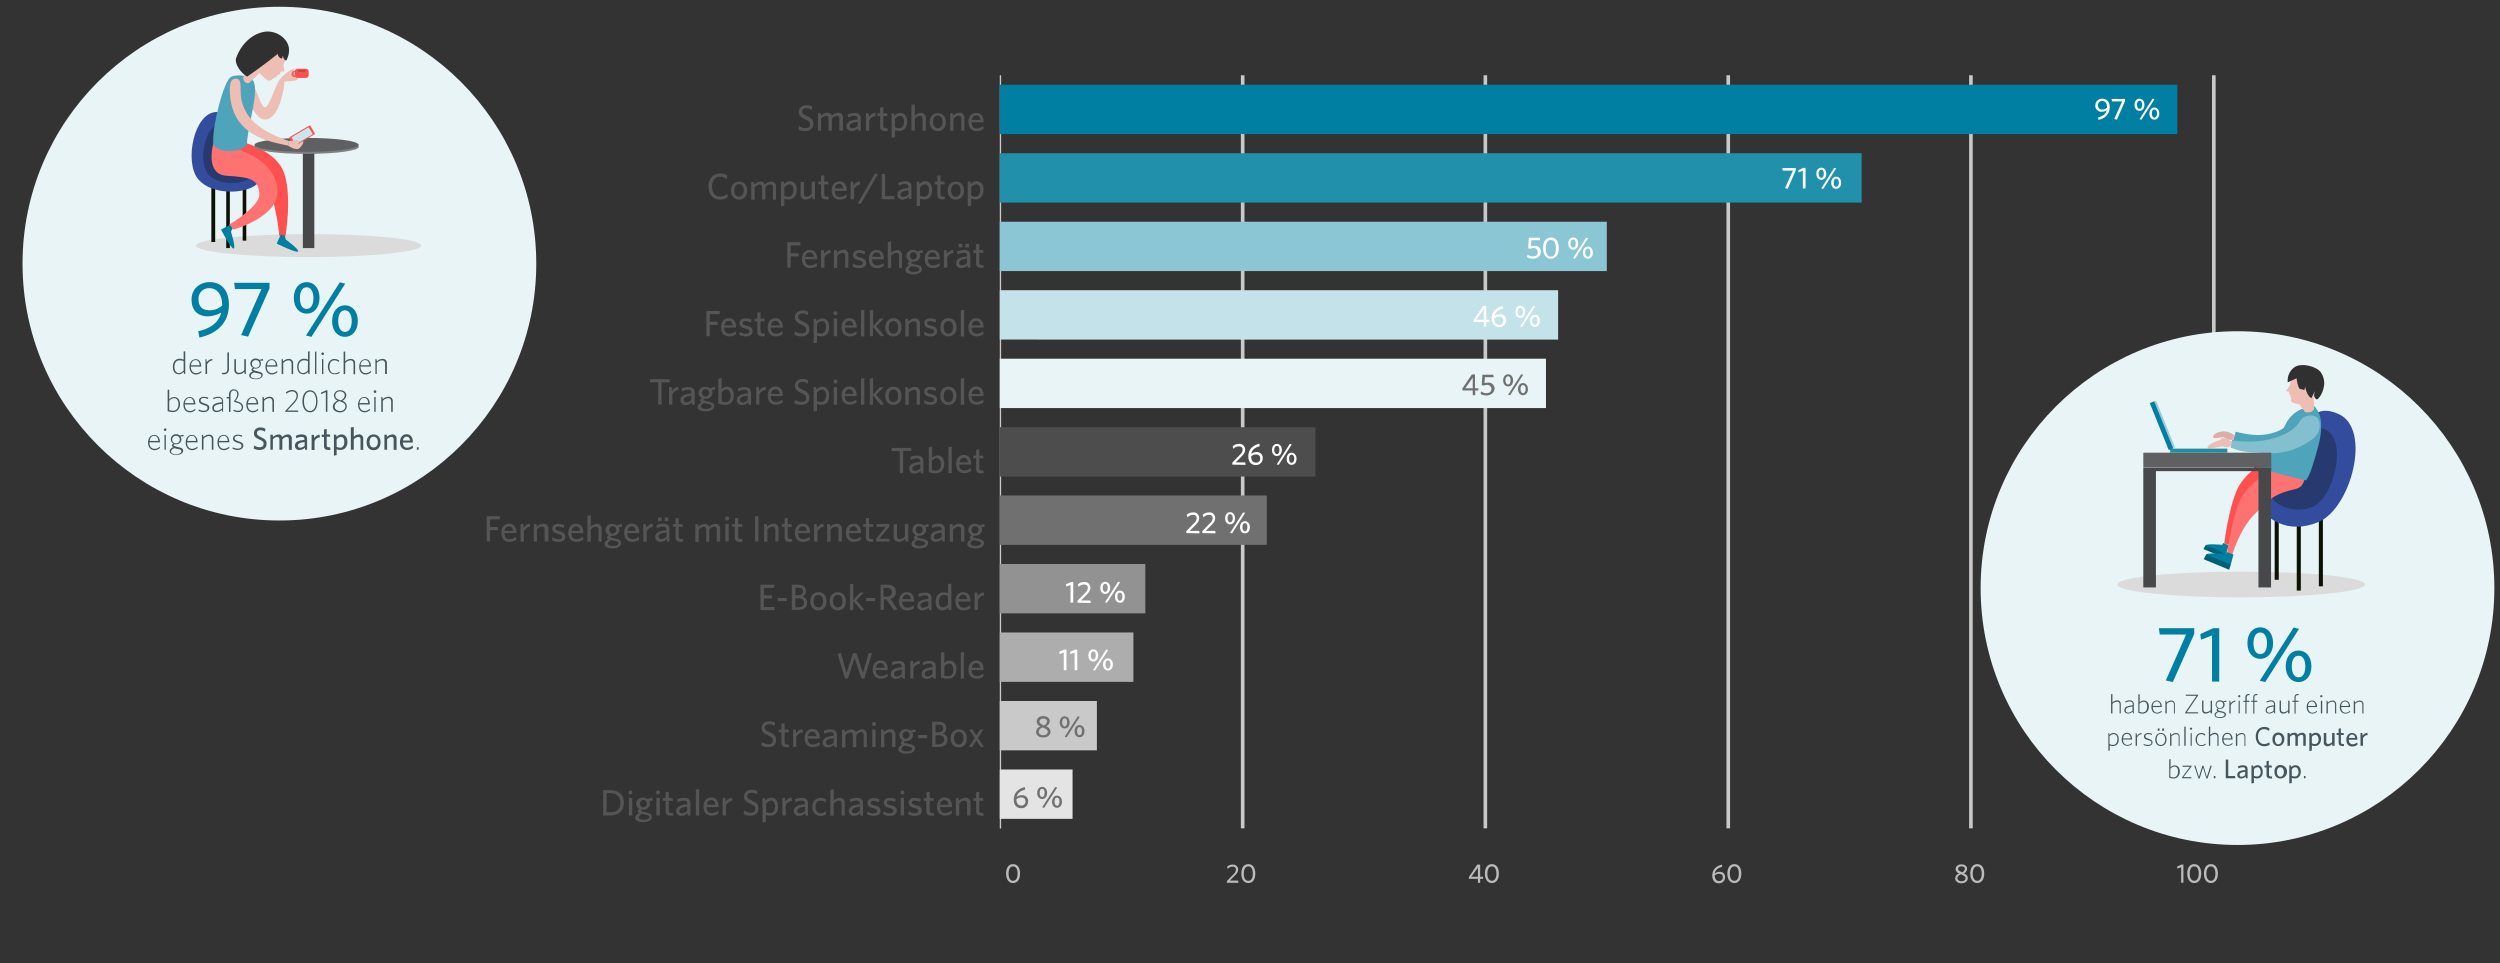<svg version="1.1" id="Layer_1" xmlns="http://www.w3.org/2000/svg" x="0" y="0" viewBox="0 0 1109.5 427.5" xml:space="preserve"><rect x="0" y="0" width="1109.5" height="427.5" fill="#333333" stroke="none"/><style>.st1{fill:#c9c9c9}.st2{fill:#007fa2}.st6{fill:#e8f4f6}.st8{fill:#707070}.st13{fill:#fff}.st14{fill:#dbdbdb}.st15{fill:#0b1104}.st16{fill:#334c9e}.st17{opacity:.3;fill:#0b1104;enable-background:new}.st18{fill:#fe504f}.st19{fill:#47484a}.st20{fill:#eebdb3}.st21{fill:#fe7372}.st22{fill:#007fa0}.st23{fill:#4ea4ba}.st25{fill:#cd7b3a}.st26{fill:#303030}.st28{fill:#5f6062}.st33{fill:#005f78}</style><path d="M449.6 391.9c-1.8 0-3.1-1.5-3.1-4.2s1.2-4.2 3.1-4.2 3.1 1.5 3.1 4.2-1.3 4.2-3.1 4.2zm0-7.4c-1.2 0-2 1.1-2 3.2s.8 3.2 2 3.2 2-1.1 2-3.2-.8-3.2-2-3.2zm94.9 7.3v-.8l3-3.1c.6-.5.9-1.2 1-1.9 0-.9-.5-1.4-1.5-1.4-.8 0-1.6.4-2.2 1l-.2-1c.7-.6 1.5-.9 2.4-.9 1.2-.1 2.3.7 2.5 1.9v.3c0 1-.4 1.6-1.4 2.6l-2.3 2.3h3.7l.1 1h-5.1zm9.5.1c-1.8 0-3.1-1.5-3.1-4.2s1.2-4.2 3.1-4.2 3.1 1.5 3.1 4.2-1.2 4.2-3.1 4.2zm0-7.4c-1.2 0-2 1.1-2 3.2s.7 3.2 2 3.2 2-1.1 2-3.2-.7-3.2-2-3.2zm102.9 5.5v1.8h-1V390h-4v-.8l3.7-5.5h1.3v5.4h1.3v.9h-1.3zm-1-5l-2.9 4.1h2.9V385zm6.2 6.9c-1.8 0-3.1-1.5-3.1-4.2s1.2-4.2 3.1-4.2 3.1 1.5 3.1 4.2-1.3 4.2-3.1 4.2zm0-7.4c-1.2 0-2 1.1-2 3.2s.8 3.2 2 3.2 2-1.1 2-3.2-.8-3.2-2-3.2zm101 2.4c1.3-.1 2.4.8 2.5 2.1v.4c0 1.4-1.2 2.6-2.6 2.6h-.2c-1.7 0-2.9-1.2-2.9-3.4 0-2.8 1.8-4.3 4.3-4.9l.1 1c-1.6.4-3 1.2-3.3 3 .7-.6 1.4-.8 2.1-.8zm-.2 4.1c.9.1 1.6-.6 1.7-1.4v-.2c.1-.8-.5-1.5-1.3-1.6h-.4c-.7 0-1.4.2-1.9.7 0 1.5.7 2.5 1.9 2.5zm6.8.9c-1.8 0-3.1-1.5-3.1-4.2s1.2-4.2 3.1-4.2 3.1 1.5 3.1 4.2-1.3 4.2-3.1 4.2zm0-7.4c-1.2 0-2 1.1-2 3.2s.7 3.2 2 3.2 2-1.1 2-3.2-.7-3.2-2-3.2zm98.2 1.2c0-1.2 1-2.1 2.6-2.1s2.5.9 2.5 2c-.1.9-.6 1.7-1.4 2 1.1.5 1.7 1 1.7 2.2s-1.1 2.2-2.8 2.2-2.8-1-2.8-2.2c.1-1 .7-1.8 1.7-2.2-.9-.3-1.5-1.1-1.5-1.9zm.8 4c0 .9.8 1.4 1.8 1.4s1.8-.5 1.8-1.3-.5-1.1-2-1.8c-1 .4-1.6 1-1.6 1.7zm3.3-4.1c0-.7-.5-1.1-1.5-1.1s-1.5.5-1.5 1.1.5 1 1.8 1.5c.6-.2 1.1-.8 1.2-1.5zm5.5 6.3c-1.8 0-3.1-1.5-3.1-4.2s1.2-4.2 3.1-4.2 3.1 1.5 3.1 4.2-1.3 4.2-3.1 4.2zm0-7.4c-1.2 0-2 1.1-2 3.2s.8 3.2 2 3.2 2-1.1 2-3.2-.8-3.2-2-3.2zm90.5 7.3v-6.9l-1.7.6-.1-.9 1.9-.9h.9v8l-1 .1zm5.8.1c-1.8 0-3.1-1.5-3.1-4.2s1.2-4.2 3.1-4.2 3.1 1.5 3.1 4.2-1.2 4.2-3.1 4.2zm0-7.4c-1.2 0-2 1.1-2 3.2s.8 3.2 2 3.2 2-1.1 2-3.2-.7-3.2-2-3.2zm7.4 7.4c-1.8 0-3.1-1.5-3.1-4.2s1.2-4.2 3.1-4.2 3.1 1.5 3.1 4.2-1.3 4.2-3.1 4.2zm0-7.4c-1.2 0-2 1.1-2 3.2s.8 3.2 2 3.2 2-1.1 2-3.2-.8-3.2-2-3.2z" fill="#bbb"/><path class="st1" d="M443.7 33.4h.6v334.3h-.6zm108.6 334.2V33.4h-1.6v334.2m109.3 0V33.4h-1.6v334.2m109.4 0V33.4h-1.6v334.2m109.3 0V33.4h-1.6v334.2m109.4 0V33.4h-1.6v334.2"/><path class="st2" d="M443.7 37.6h522.6v21.9H443.7z"/><path fill="#2090ab" d="M443.7 68h382.5v21.9H443.7z"/><path fill="#8bc6d5" d="M443.7 98.4h269.4v21.9H443.7z"/><path fill="#c4e2e9" d="M443.7 128.8h247.8v21.9H443.7z"/><path class="st6" d="M443.7 159.2h242.4v21.9H443.7z"/><path fill="#4d4d4d" d="M443.7 189.6h140.1v21.9H443.7z"/><path class="st8" d="M443.7 219.9h118.5v21.9H443.7z"/><path fill="#929292" d="M443.7 250.3h64.6v21.9h-64.6z"/><path fill="#adadad" d="M443.7 280.7H503v21.9h-59.3z"/><path class="st1" d="M443.7 311.1h43.1V333h-43.1z"/><path fill="#e4e4e4" d="M443.7 341.5H476v21.9h-32.3z"/><path d="M270.9 361.9h-3.2v-11.2h3.3c3.9 0 5.9 2.3 5.9 5.6s-2.1 5.6-6 5.6zm.1-9.9h-1.8v8.5h1.8c2.7 0 4.3-1.4 4.3-4.2s-1.7-4.3-4.3-4.3zm8.8.6c-.5 0-.9-.4-.9-.9s.4-.9.9-.9.9.4.9.9-.4.9-.9.9zm-.7 9.3v-7.8h1.5v7.8h-1.5zm10.4-7.9l.2 1.3-1.5.1c.2.4.3.8.3 1.2 0 1.5-1.3 2.7-2.8 2.7h-.8c-.2.1-.4.3-.4.5s.3.3 1.6.6l.5.1c1.6.3 2.7.8 2.7 2 0 1.6-1.8 2.4-3.8 2.4s-3.6-.6-3.6-2c0-.8.5-1.4 1.6-2-.3-.2-.5-.5-.5-.8 0-.4.3-.8.8-1.1-.9-.4-1.5-1.3-1.5-2.3 0-1.5 1.3-2.7 2.8-2.7h.2c.7 0 1.4.2 2 .6l2.2-.6zm-6 8.7c0 .6.8 1.1 2.3 1.1s2.4-.5 2.4-1.2c0-.5-.4-.8-1.5-1l-.9-.2-1-.2c-.9.6-1.3 1-1.3 1.5zm2.1-7.7c-.9 0-1.6.7-1.6 1.6v.1c0 .8.6 1.6 1.5 1.6h.1c.9-.1 1.6-.9 1.5-1.8-.1-.8-.7-1.4-1.5-1.5zm6.4-2.4c-.5 0-.9-.4-.9-.9s.4-.9.9-.9.9.4.9.9-.4.9-.9.9zm-.7 9.3v-7.8h1.5v7.8h-1.5zm6.4.1c-1.4 0-2.3-.5-2.3-2v-4.6h-1.2v-1.2h1.2v-2.6l1.4-.2v2.8h1.7l.2 1.2h-1.9v4.4c0 .6.3 1 1.1 1h.7l.2 1.2h-1.1zm7.6-.1l-.2-1c-.7.8-1.7 1.2-2.7 1.2-1.1.1-2.2-.7-2.3-1.9v-.3c0-1.9 1.7-2.7 4.9-3v-.3c0-1-.6-1.3-1.5-1.3s-1.8.3-2.7.7l-.2-1.3c.9-.4 2-.6 3-.6 1.9 0 2.8.8 2.8 2.5v5.4l-1.1-.1zm-.3-3.9c-2.9.3-3.5 1.1-3.5 1.9 0 .6.4 1 1 1h.2c.9 0 1.7-.4 2.3-1.1V358zm3.8 3.9v-11.5l1.5-.2V362l-1.5-.1zm10.1-3.7h-5.3c0 1.8.9 2.6 2.3 2.6 1 0 2-.4 2.8-1.1l.2 1.3c-.9.7-2 1-3.1 1-2 0-3.6-1.2-3.6-4.1 0-2.5 1.5-4 3.4-4 2.3 0 3.3 1.7 3.3 3.9v.4zm-3.3-3.1c-.9 0-1.7.6-1.9 2h3.8c-.2-1.3-.7-2-1.9-2zm6.6 2.2v4.6h-1.5v-7.8h1.2l.2 1.6c.6-1 1.6-1.6 2.7-1.7l.2 1.4c-1.1.1-2.2.8-2.8 1.9zm10.9 4.7c-1.1 0-2.2-.2-3.1-.7l.2-1.6c.9.6 1.9 1 3 1 1.2 0 2-.6 2-1.7s-.5-1.5-2.1-2.2c-2.1-1-2.9-1.7-2.9-3.3 0-1.8 1.4-3 3.4-3 .9 0 1.8.2 2.5.6l-.2 1.5c-.7-.5-1.5-.8-2.4-.8-1.3 0-1.9.7-1.9 1.5s.4 1.3 2.1 2c2.2 1 2.9 1.7 2.9 3.4 0 2.1-1.4 3.3-3.5 3.3zm8.8 0c-.7 0-1.3-.1-2-.3v3.1l-1.5.2v-10.8h1.1l.2 1.1c.6-.8 1.5-1.3 2.5-1.3 1.7 0 3.1 1.2 3.1 3.8.2 2.8-1.5 4.2-3.4 4.2zm.3-6.7c-.9.1-1.7.6-2.2 1.4v3.7c.6.3 1.2.4 1.9.4 1.2 0 2.1-1 2.1-2.9 0-1.7-.8-2.6-1.8-2.6zm6.5 2v4.6h-1.5v-7.8h1.1l.3 1.6c.6-1 1.6-1.7 2.7-1.7l.2 1.4c-1.1.1-2.2.8-2.8 1.9zm8.8 4.6l-.2-1c-.7.8-1.7 1.2-2.7 1.2-1.1.1-2.2-.7-2.3-1.9v-.3c0-1.9 1.7-2.7 4.9-3v-.3c0-1-.6-1.3-1.5-1.3s-1.8.3-2.7.7l-.2-1.3c.9-.4 2-.6 3-.6 1.9 0 2.8.8 2.8 2.5v5.4l-1.1-.1zm-.2-3.9c-2.9.3-3.5 1.1-3.5 1.9 0 .6.4 1 1 1h.2c.9 0 1.7-.4 2.3-1.1V358zm6.8 4.1c-2.1 0-3.6-1.5-3.6-4s1.6-4 3.6-4c.9 0 1.8.2 2.5.7l-.2 1.4c-.6-.6-1.5-.9-2.3-.9-1.3 0-2.2 1-2.2 2.8s1 2.8 2.3 2.8c.8 0 1.7-.3 2.3-.9l.2 1.3c-.7.6-1.6.8-2.6.8zm9.4-.2v-5.3c0-.8-.3-1.3-1.2-1.3-.9.1-1.7.5-2.3 1.3v5.4h-1.5v-11.5l1.5-.2v5c.7-.7 1.6-1.1 2.6-1.2 1.1-.1 2.1.7 2.3 1.9v6l-1.4-.1zm8.4 0l-.2-1c-.7.8-1.7 1.2-2.7 1.2-1.1.1-2.2-.7-2.3-1.9v-.3c0-1.9 1.7-2.7 4.9-3v-.3c0-1-.6-1.3-1.5-1.3s-1.8.3-2.7.7l-.2-1.3c.9-.4 2-.6 3-.6 1.9 0 2.8.8 2.8 2.5v5.4l-1.1-.1zm-.3-3.9c-2.9.3-3.5 1.1-3.5 1.9 0 .6.4 1 1 1h.2c.9 0 1.7-.4 2.3-1.1V358zm6 4.1c-1 0-2-.3-2.8-.7l.2-1.3c.8.6 1.8.9 2.7.9 1 0 1.6-.4 1.6-1s-.4-1-1.8-1.3c-1.8-.5-2.5-1-2.5-2.4 0-1.2 1-2.1 2.7-2.1.9 0 1.8.2 2.6.5l-.2 1.4c-.7-.4-1.5-.6-2.4-.7-.9 0-1.3.3-1.3.9s.4.8 1.6 1.1c1.9.5 2.8 1 2.8 2.5s-1.2 2.2-3.2 2.2zm7.2 0c-1 0-2-.3-2.8-.7l.2-1.4c.8.6 1.8.9 2.7.9 1 0 1.6-.4 1.6-1s-.4-1-1.8-1.3c-1.8-.5-2.5-1-2.5-2.4 0-1.2 1-2.1 2.7-2.1.9 0 1.8.2 2.6.5l-.2 1.4c-.7-.4-1.5-.6-2.4-.7-.9 0-1.3.3-1.3.9s.4.8 1.6 1.1c1.9.5 2.8 1 2.8 2.5s-1.2 2.3-3.2 2.3zm5.7-9.5c-.5 0-.9-.4-.9-.9s.4-.9.9-.9.9.4.9.9-.4.9-.9.9zm-.8 9.3v-7.8h1.5v7.8h-1.5zm6.2.2c-1 0-2-.3-2.8-.7l.2-1.4c.8.6 1.8.9 2.7.9 1 0 1.6-.4 1.6-1s-.4-1-1.8-1.3c-1.8-.5-2.5-1-2.5-2.4 0-1.2 1-2.1 2.7-2.1.9 0 1.8.2 2.6.5l-.2 1.4c-.7-.4-1.5-.6-2.4-.7-.9 0-1.3.3-1.3.9s.4.8 1.6 1.1c1.9.5 2.8 1 2.8 2.5s-1.2 2.3-3.2 2.3zm7.5-.1c-1.4 0-2.3-.5-2.3-2v-4.6H410v-1.2h1.2v-2.6l1.4-.2v2.8h1.7l.2 1.2h-1.9v4.4c0 .6.3 1 1.1 1h.7l.2 1.2h-1.2zm9.1-3.8h-5.3c0 1.8.9 2.6 2.3 2.6 1 0 2-.4 2.8-1.1l.2 1.3c-.9.7-2 1-3.1 1-2 0-3.6-1.2-3.6-4.1 0-2.5 1.5-4 3.4-4 2.3 0 3.3 1.7 3.3 3.9v.4zm-3.4-3.1c-.9 0-1.7.6-1.9 2h3.7c-.1-1.3-.6-2-1.8-2zm10.1 6.8v-5.3c0-.8-.4-1.3-1.2-1.3-.9.1-1.7.5-2.3 1.3v5.4h-1.5v-7.8h1.2l.2 1.1c.7-.7 1.7-1.2 2.8-1.3 1.1-.1 2.1.7 2.3 1.9v6h-1.5zm6.3.1c-1.4 0-2.3-.5-2.3-2v-4.6H432v-1.2h1.2v-2.6l1.4-.2v2.8h1.7l.2 1.2h-1.9v4.4c0 .6.3 1 1.1 1h.7l.2 1.2h-1.1zM341 331.6c-1.1 0-2.2-.2-3.1-.7l.2-1.6c.9.6 1.9 1 2.9 1 1.2 0 2-.6 2-1.7s-.5-1.5-2.1-2.2c-2.1-1-2.9-1.7-2.9-3.3 0-1.8 1.4-3 3.4-3 .9 0 1.8.2 2.6.6l-.3 1.5c-.7-.5-1.5-.8-2.4-.8-1.3 0-1.9.7-1.9 1.5s.4 1.3 2.1 2c2.2 1 2.9 1.8 2.9 3.4.2 2.1-1.3 3.3-3.4 3.3zm8.1 0c-1.4 0-2.3-.5-2.3-2V325h-1.2v-1.2h1.2v-2.6l1.4-.2v2.8h1.7l.2 1.2h-1.9v4.4c0 .6.3 1 1.1 1h.7l.2 1.2c-.3 0-.7.1-1.1 0zm4.3-4.7v4.6H352v-7.8h1.1l.3 1.6c.6-1 1.6-1.7 2.7-1.7l.2 1.4c-1.2.1-2.3.8-2.9 1.9zm10.4.9h-5.3c0 1.8.9 2.6 2.3 2.6 1 0 2-.4 2.8-1.1l.2 1.3c-.9.7-2 1-3.1 1-2 0-3.6-1.2-3.6-4.1 0-2.5 1.5-4 3.4-4 2.3 0 3.3 1.7 3.3 3.9v.4zm-3.3-3.1c-.9 0-1.7.6-1.9 2h3.7c-.2-1.3-.7-2-1.8-2zm9.8 6.8l-.2-1c-.7.8-1.7 1.2-2.7 1.2-1.1.1-2.2-.7-2.3-1.9v-.3c0-1.9 1.7-2.7 4.9-3v-.3c0-1-.6-1.3-1.5-1.3s-1.8.3-2.7.7l-.2-1.3c.9-.4 2-.6 3-.6 1.9 0 2.8.8 2.8 2.5v5.4l-1.1-.1zm-.2-3.9c-2.9.3-3.5 1.1-3.5 1.9 0 .6.4 1 .9 1.1h.2c.9 0 1.7-.4 2.3-1.1v-1.9zm13.2 3.9v-5.3c0-.8-.3-1.3-1.1-1.3-.9.1-1.7.6-2.2 1.3v5.4h-1.5v-5.3c0-.8-.3-1.3-1.1-1.3-.9.1-1.7.6-2.2 1.3v5.4h-1.5v-7.8h1.2l.2 1.1c.7-.8 1.7-1.2 2.7-1.3.9-.1 1.8.4 2 1.3.7-.8 1.7-1.2 2.7-1.3 1.1-.1 2.1.7 2.2 1.8v6.1h-1.4zm4.6-9.3c-.5 0-.9-.4-.9-.9s.4-.9.9-.9.9.4.9.9-.4.9-.9.9zm-.8 9.3v-7.8h1.5v7.8h-1.5zm8.8 0v-5.3c0-.8-.3-1.3-1.2-1.3-.9.1-1.7.6-2.2 1.3v5.4H391v-7.8h1.1l.2 1.1c.7-.8 1.7-1.2 2.8-1.3 1.1-.1 2.1.7 2.3 1.9v6h-1.5zm10.3-7.9l.2 1.3-1.5.1c.2.4.3.8.3 1.2 0 1.5-1.3 2.7-2.8 2.7h-.8c-.2.1-.4.3-.4.5s.3.3 1.6.6l.6.1c1.6.3 2.7.8 2.7 2 0 1.6-1.8 2.4-3.8 2.4s-3.6-.6-3.6-2c0-.8.6-1.4 1.6-2-.3-.2-.5-.5-.5-.8.1-.5.4-.9.8-1.1-.9-.4-1.5-1.3-1.5-2.3 0-1.5 1.3-2.7 2.9-2.7h.1c.7 0 1.4.2 2 .6l2.1-.6zm-6.1 8.8c0 .6.8 1.1 2.3 1.1s2.4-.5 2.4-1.2c0-.5-.4-.8-1.5-1l-.9-.2-1-.2c-.9.5-1.3.9-1.3 1.5zm2.1-7.8c-.9 0-1.6.7-1.6 1.6v.1c0 .8.6 1.6 1.4 1.6h.1c.9-.1 1.6-.9 1.5-1.8.1-.8-.6-1.4-1.4-1.5zm5.3 3v-1.4h4v1.4h-4zm8.9 3.9h-2.7v-11.2h2.7c2.5 0 3.6 1.2 3.6 2.9 0 1-.6 2-1.6 2.3 1.3.3 2.2 1.4 2.1 2.7.1 2.3-1.5 3.3-4.1 3.3zm0-9.9h-1.2v3.4h1.1c1.5 0 2.3-.7 2.3-1.8s-.6-1.6-2.2-1.6zm.1 4.7h-1.3v4h1.3c1.6 0 2.5-.7 2.5-2s-.8-2-2.5-2zm9 5.4c-2.1 0-3.6-1.5-3.6-4s1.5-4 3.6-4 3.6 1.5 3.6 4-1.5 4-3.6 4zm0-6.9c-1.4 0-2.1 1.2-2.1 2.8s.7 2.8 2.1 2.8 2.1-1.2 2.1-2.8-.7-2.8-2.1-2.8zm9.8 6.8l-2-3-1.8 2.9H430l2.6-4-2.5-3.7 1.4-.2 1.8 2.8 1.7-2.7h1.5l-2.5 3.8 2.6 3.9-1.3.2zm-51.7-30.5h-1.3l-3-9.1-3 9.1H375l-3.3-11 1.5-.3 2.5 8.9 2.9-8.8h1.5l2.9 8.8 2.5-8.8h1.5l-3.4 11.2zm10.4-3.7h-5.3c0 1.8.9 2.6 2.3 2.6 1 0 2-.4 2.8-1.1l.2 1.3c-.9.7-2 1-3.1 1-2 0-3.6-1.2-3.6-4.1 0-2.5 1.5-4 3.4-4 2.3 0 3.3 1.7 3.3 3.9v.4zm-3.3-3.1c-.9 0-1.7.6-1.9 2h3.8c-.2-1.3-.8-2-1.9-2zm9.8 6.8l-.2-1c-.7.8-1.7 1.2-2.7 1.2-1.1.1-2.2-.7-2.3-1.9v-.3c0-1.9 1.7-2.7 4.9-3v-.3c0-1-.6-1.3-1.5-1.3s-1.8.3-2.7.7l-.2-1.3c.9-.4 2-.6 3-.6 1.9 0 2.8.8 2.8 2.5v5.4l-1.1-.1zm-.2-3.9c-2.9.3-3.5 1.1-3.5 1.9 0 .6.4 1 .9 1.1h.2c.9 0 1.7-.4 2.3-1.1v-1.9zm5.1-.7v4.6H404v-7.8h1.2l.2 1.6c.6-1 1.6-1.6 2.7-1.7l.2 1.4c-1.2.1-2.3.8-2.9 1.9zm8.8 4.6l-.2-1c-.7.8-1.7 1.2-2.7 1.2-1.1.1-2.2-.7-2.3-1.9v-.3c0-1.9 1.7-2.7 4.9-3v-.3c0-1-.6-1.3-1.5-1.3s-1.8.3-2.7.7l-.2-1.3c.9-.4 2-.6 3-.6 1.9 0 2.8.8 2.8 2.5v5.4l-1.1-.1zm-.3-3.9c-2.9.3-3.5 1.1-3.5 1.9 0 .6.4 1 .9 1.1h.2c.9 0 1.7-.4 2.3-1.1v-1.9zm6.7 4c-1 0-2-.2-3-.5v-11.1l1.5-.2v4.9c.6-.7 1.4-1.1 2.3-1.1 1.7 0 3.1 1.2 3.1 3.8 0 2.9-1.6 4.2-3.9 4.2zm.6-6.7c-.9.1-1.6.5-2.1 1.3v4c.5.2 1 .3 1.6.3 1.5 0 2.4-.9 2.4-2.9-.1-1.8-.9-2.7-1.9-2.7zm5.2 6.6v-11.5l1.4-.2v11.8h-1.4zm10.1-3.7h-5.3c0 1.8.9 2.6 2.3 2.6 1 0 2-.4 2.8-1.1l.2 1.3c-.9.7-2 1-3.1 1-2 0-3.6-1.2-3.6-4.1 0-2.5 1.5-4 3.4-4 2.3 0 3.3 1.7 3.3 3.9v.4zm-3.3-3.1c-.9 0-1.7.6-1.9 2h3.8c-.2-1.3-.8-2-1.9-2zm-95.7-23.6v-11.2h6.1v1.4H339v3.3h3.5l.2 1.4H339v3.8h4.7v1.4l-6.2-.1zm7.7-3.9v-1.4h4v1.4h-4zm8.9 3.9h-2.7v-11.2h2.7c2.5 0 3.6 1.2 3.6 2.9 0 1-.6 2-1.6 2.3 1.3.3 2.2 1.4 2.1 2.7.1 2.3-1.5 3.3-4.1 3.3zm0-9.9H353v3.4h1c1.5 0 2.3-.6 2.3-1.8s-.6-1.6-2.2-1.6zm.1 4.7H353v4h1.3c1.6 0 2.5-.6 2.5-2s-.9-2-2.6-2zm9 5.4c-2.1 0-3.6-1.5-3.6-4s1.5-4.1 3.6-4.1 3.6 1.5 3.6 4.1-1.5 4-3.6 4zm0-6.9c-1.4 0-2.1 1.2-2.1 2.8s.7 2.8 2.1 2.8 2.1-1.2 2.1-2.8-.7-2.8-2.1-2.8zm8.6 6.9c-2.1 0-3.6-1.5-3.6-4s1.5-4.1 3.6-4.1 3.6 1.5 3.6 4.1-1.5 4-3.6 4zm0-6.9c-1.4 0-2.1 1.2-2.1 2.8s.7 2.8 2.1 2.8 2.1-1.2 2.1-2.8-.7-2.8-2.1-2.8zm10.4 6.9l-3.5-4.2v4.1h-1.5v-11.5l1.5-.2v7.2l3-3.3h1.7l-3.3 3.4 3.5 4.2-1.4.3zm2.2-4.1v-1.4h4v1.4h-4zm13.9 3.7l-1.5.4-3.4-4.9h-1.1v4.7h-1.5v-11.2h3.1c2.3 0 3.7 1.1 3.7 3.2.1 1.5-1 2.8-2.4 3.1l3.1 4.7zm-4.7-9.6h-1.5v3.9h1.3c1.5 0 2.4-.7 2.4-1.9s-.7-2-2.2-2zm12.1 6.1h-5.3c0 1.8.9 2.7 2.3 2.7 1 0 2-.4 2.8-1.1l.2 1.3c-.9.7-2 1-3.1 1-2 0-3.6-1.2-3.6-4.1 0-2.5 1.5-4 3.4-4 2.3 0 3.3 1.7 3.3 3.9v.3zm-3.3-3.1c-.9 0-1.7.6-1.9 2h3.7c-.1-1.2-.7-2-1.8-2zm9.9 6.8l-.2-1c-.7.8-1.7 1.2-2.7 1.2-1.1.1-2.2-.7-2.3-1.8v-.3c0-1.9 1.7-2.7 4.9-3v-.3c0-1-.6-1.3-1.5-1.3s-1.8.3-2.7.7l-.2-1.3c.9-.4 2-.6 3-.6 1.9 0 2.8.8 2.8 2.5v5.4l-1.1-.2zm-.3-3.9c-2.9.3-3.5 1.1-3.5 1.9 0 .6.4 1 1 1h.2c.9 0 1.7-.4 2.3-1v-1.9zm9 3.9l-.2-1.1c-.6.8-1.5 1.3-2.5 1.3-1.7 0-3.1-1.2-3.1-3.8 0-2.8 1.6-4.2 3.5-4.2.7 0 1.3.1 2 .3v-4l1.5-.2v11.8l-1.2-.1zm-.3-6.2c-.6-.3-1.2-.5-1.9-.4-1.2 0-2.1 1-2.1 2.9 0 1.7.8 2.6 1.8 2.6.9-.1 1.7-.6 2.2-1.4v-3.7zm10 2.5h-5.3c0 1.8.9 2.7 2.3 2.7 1 0 2-.4 2.8-1.1l.2 1.3c-.9.7-2 1-3.1 1-2 0-3.6-1.2-3.6-4.1 0-2.5 1.5-4 3.4-4 2.3 0 3.3 1.7 3.3 3.9v.3zm-3.3-3.1c-.9 0-1.7.6-1.9 2h3.8c-.2-1.2-.8-2-1.9-2zm6.6 2.2v4.6h-1.5V263h1.2l.2 1.6c.6-1 1.6-1.6 2.7-1.7l.2 1.4c-1.1 0-2.2.7-2.8 1.8zm-216.5-35.6v3.4h3.4l.2 1.4h-3.6v5H216v-11.2h5.8v1.4h-4.3zm11.7 6.1h-5.3c0 1.8.9 2.7 2.3 2.7 1 0 2-.4 2.8-1.1l.2 1.3c-.9.7-2 1-3.1 1-2 0-3.6-1.2-3.6-4.1 0-2.5 1.5-4 3.4-4 2.3 0 3.3 1.8 3.3 3.9v.3zm-3.4-3c-.9 0-1.7.6-1.9 2h3.8c-.2-1.3-.7-2-1.9-2zm6.7 2.2v4.6H231v-7.8h1.2l.2 1.6c.6-1 1.6-1.7 2.7-1.8l.2 1.4c-1.2.1-2.3.8-2.8 2zm9.2 4.5V235c0-.8-.3-1.3-1.2-1.3-.9.1-1.7.5-2.2 1.3v5.4h-1.4v-7.8h1.2l.2 1.1c.7-.8 1.7-1.2 2.8-1.3 1.1-.1 2.1.7 2.3 1.9v6h-1.7zm6.1.2c-1 0-2-.3-2.8-.7l.2-1.4c.8.6 1.8.9 2.7.9 1 0 1.6-.4 1.6-1s-.4-1-1.8-1.3c-1.8-.5-2.6-1-2.6-2.4 0-1.2 1-2.1 2.7-2.1.9 0 1.8.2 2.6.5l-.2 1.4c-.7-.4-1.5-.6-2.4-.7-.9 0-1.3.4-1.3.9s.4.8 1.6 1.1c1.9.5 2.8 1 2.8 2.5s-1.1 2.3-3.1 2.3zm11.1-3.9h-5.3c0 1.8.9 2.7 2.3 2.7 1 0 2-.4 2.8-1.1l.2 1.3c-.9.7-2 1-3.1 1-2 0-3.6-1.2-3.6-4.1 0-2.5 1.5-4 3.4-4 2.3 0 3.3 1.8 3.3 3.9v.3zm-3.3-3c-.9 0-1.7.6-1.9 2h3.7c-.1-1.3-.7-2-1.8-2zm10 6.7V235c0-.8-.3-1.3-1.2-1.3-.9.1-1.7.5-2.2 1.3v5.4h-1.5v-11.5l1.5-.2v5c.7-.7 1.6-1.1 2.6-1.2 1.1-.1 2.1.7 2.2 1.9v6l-1.4-.1zm10.3-7.8l.2 1.3-1.5.1c.2.4.3.8.3 1.2 0 1.5-1.3 2.7-2.8 2.7h-.8c-.2.1-.4.3-.4.5s.3.3 1.6.6l.5.1c1.6.3 2.7.8 2.7 2 0 1.6-1.8 2.4-3.8 2.4s-3.6-.6-3.6-2c0-.8.5-1.4 1.6-2-.3-.2-.5-.5-.5-.8 0-.4.3-.8.8-1.1-.9-.4-1.5-1.3-1.5-2.3 0-1.5 1.3-2.8 2.8-2.7h.2c.7 0 1.4.2 2 .7l2.2-.7zm-6.1 8.7c0 .6.8 1.1 2.3 1.1s2.4-.5 2.4-1.2c0-.5-.4-.8-1.5-1l-.9-.2-1-.2c-.8.5-1.3.9-1.3 1.5zm2.2-7.7c-.9 0-1.6.7-1.6 1.6v.1c0 .8.6 1.6 1.5 1.6h.1c.9-.1 1.6-.9 1.5-1.8-.1-.8-.7-1.5-1.5-1.5zm11.7 3.1h-5.3c0 1.8.9 2.7 2.3 2.7 1 0 2-.4 2.8-1.1l.2 1.3c-.9.7-2 1-3.1 1-2 0-3.6-1.2-3.6-4.1 0-2.5 1.5-4 3.4-4 2.3 0 3.3 1.8 3.3 3.9v.3zm-3.3-3c-.9 0-1.7.6-1.9 2h3.7c-.2-1.3-.7-2-1.8-2zm6.6 2.2v4.6h-1.5v-7.8h1.1l.3 1.6c.6-1 1.6-1.7 2.7-1.8l.2 1.4c-1.1.1-2.2.8-2.8 2zm9 4.5l-.2-1c-.7.8-1.7 1.2-2.7 1.2-1.1.1-2.2-.7-2.3-1.9v-.3c0-1.9 1.7-2.7 4.9-3v-.3c0-1-.6-1.3-1.5-1.3s-1.8.3-2.7.7l-.2-1.3c.9-.4 2-.7 3-.7 1.9 0 2.8.8 2.8 2.5v5.4H296zm-4-9v-1.6h1.6v1.6H292zm3.8 5c-2.9.3-3.5 1.1-3.5 1.9 0 .6.4 1 1 1h.2c.9 0 1.7-.4 2.3-1.1v-1.8zm-.8-5v-1.6h1.6v1.6H295zm7.1 9.2c-1.4 0-2.3-.5-2.3-2.1v-4.6h-1.2v-1.2h1.2V230l1.4-.2v2.8h1.7l.2 1.2h-1.9v4.4c0 .6.3 1 1.1 1 .2 0 .4 0 .7-.1l.2 1.2c-.4.1-.7.2-1.1.2zm16-.2V235c0-.8-.3-1.3-1.1-1.3-.9.1-1.7.6-2.2 1.3v5.4h-1.4v-5.3c0-.8-.3-1.3-1.1-1.3-.9.1-1.7.6-2.2 1.3v5.4h-1.5v-7.8h1.2l.2 1.1c.7-.8 1.7-1.2 2.7-1.3.9-.1 1.8.4 2 1.3.7-.8 1.7-1.2 2.7-1.3 1.1-.1 2.1.7 2.2 1.8v6.1l-1.5-.1zm4.6-9.3c-.5 0-.9-.4-.9-.9s.4-.9.9-.9.9.4.9.9-.4.9-.9.9zm-.8 9.3v-7.8h1.5v7.8h-1.5zm6.5.2c-1.4 0-2.3-.5-2.3-2.1v-4.6H325v-1.2h1.2V230l1.4-.2v2.8h1.7l.2 1.2h-1.9v4.4c0 .6.3 1 1.1 1 .2 0 .4 0 .7-.1l.2 1.2c-.4.1-.8.2-1.2.2zm6.7-.2v-11.2h1.5v11.2h-1.5zm9 0V235c0-.8-.4-1.3-1.2-1.3-.9.1-1.7.5-2.3 1.3v5.4h-1.5v-7.8h1.2l.2 1.1c.7-.8 1.7-1.2 2.8-1.3 1.1-.1 2.1.7 2.2 1.9v6h-1.4zm6.4.2c-1.4 0-2.3-.5-2.3-2.1v-4.6H347v-1.2h1.2V230l1.4-.2v2.8h1.7l.2 1.2h-1.9v4.4c0 .6.3 1 1.1 1 .2 0 .4 0 .7-.1l.2 1.2c-.4.1-.8.2-1.1.2zm9-3.9h-5.3c0 1.8.9 2.7 2.3 2.7 1 0 2-.4 2.8-1.1l.2 1.3c-.9.7-2 1-3.1 1-2 0-3.6-1.2-3.6-4.1 0-2.5 1.5-4 3.4-4 2.3 0 3.3 1.8 3.3 3.9v.3zm-3.3-3c-.9 0-1.7.6-1.9 2h3.7c-.1-1.3-.6-2-1.8-2zm6.6 2.2v4.6h-1.5v-7.8h1.1l.3 1.6c.6-1 1.6-1.7 2.7-1.8l.2 1.4c-1.1.1-2.2.8-2.8 2zm9.3 4.5V235c0-.8-.3-1.3-1.2-1.3-.9.1-1.7.5-2.3 1.3v5.4h-1.5v-7.8h1.2l.2 1.1c.7-.8 1.7-1.2 2.8-1.3 1.1-.1 2.1.7 2.3 1.9v6h-1.5zm10-3.7h-5.3c0 1.8.9 2.7 2.3 2.7 1 0 2-.4 2.8-1.1l.2 1.3c-.9.7-2 1-3.1 1-2 0-3.6-1.2-3.6-4.1 0-2.5 1.5-4 3.4-4 2.3 0 3.3 1.8 3.3 3.9v.3zm-3.3-3c-.9 0-1.7.6-1.9 2h3.7c-.2-1.3-.7-2-1.8-2zm7.8 6.9c-1.4 0-2.3-.5-2.3-2.1v-4.6h-1.2v-1.2h1.2V230l1.4-.2v2.8h1.7l.2 1.2h-1.9v4.4c0 .6.3 1 1.1 1 .2 0 .4 0 .7-.1l.2 1.2c-.4.1-.8.2-1.1.2zm2.2-.2v-1.1l4.3-5.4h-4l-.2-1.2h5.8v1.1l-4.4 5.4h4.4l.2 1.2h-6.1zm13.1 0l-.2-1.1c-.7.8-1.7 1.2-2.8 1.3-1.1.1-2.1-.7-2.3-1.8v-6h1.5v5.3c0 .8.3 1.3 1.2 1.3.9-.1 1.7-.5 2.3-1.3v-5.4h1.5v7.8h-1.2zm10.1-7.8l.2 1.3-1.5.1c.2.4.3.8.3 1.2 0 1.5-1.3 2.7-2.8 2.7h-.8c-.2.1-.4.3-.4.5s.3.3 1.6.6l.6.1c1.6.3 2.7.8 2.7 2 0 1.6-1.8 2.4-3.8 2.4s-3.6-.6-3.6-2c0-.8.6-1.4 1.6-2-.3-.2-.5-.5-.5-.8 0-.4.3-.8.8-1.1-.9-.4-1.5-1.3-1.5-2.3 0-1.5 1.3-2.8 2.8-2.7h.2c.7 0 1.4.2 2 .7l2.1-.7zm-6.1 8.7c0 .6.8 1.1 2.3 1.1s2.4-.5 2.4-1.2c0-.5-.4-.8-1.5-1l-.9-.2-1-.2c-.9.5-1.3.9-1.3 1.5zm2.1-7.7c-.9 0-1.6.7-1.6 1.6v.1c0 .8.6 1.6 1.5 1.6h.1c.9-.1 1.6-.9 1.5-1.8 0-.8-.7-1.5-1.5-1.5zm10.2 6.8l-.2-1c-.7.8-1.7 1.2-2.7 1.2-1.1.1-2.2-.7-2.3-1.9v-.3c0-1.9 1.7-2.7 4.9-3v-.3c0-1-.6-1.3-1.5-1.3s-1.9.3-2.7.7l-.2-1.3c.9-.4 2-.7 3-.7 1.9 0 2.8.8 2.8 2.5v5.4h-1.1zm-.3-3.9c-2.9.3-3.5 1.1-3.5 1.9 0 .6.4 1 1 1h.2c.9 0 1.7-.4 2.3-1.1v-1.8zm8.6 3.9V235c0-.8-.3-1.3-1.2-1.3-.9.1-1.7.6-2.3 1.3v5.4h-1.5v-7.8h1.2l.2 1.1c.7-.8 1.7-1.2 2.8-1.3 1.1-.1 2.1.7 2.3 1.9v6h-1.5zm10.3-7.8l.2 1.3-1.5.1c.2.4.3.8.3 1.2 0 1.5-1.3 2.7-2.8 2.7h-.8c-.2.1-.4.3-.4.5s.3.3 1.6.6l.6.1c1.6.3 2.7.8 2.7 2 0 1.6-1.8 2.4-3.8 2.4s-3.6-.6-3.6-2c0-.8.5-1.4 1.6-2-.3-.2-.5-.5-.5-.8 0-.4.3-.8.8-1.1-.9-.4-1.5-1.3-1.5-2.3 0-1.5 1.3-2.8 2.8-2.7h.2c.7 0 1.4.2 2 .7l2.1-.7zm-6.1 8.7c0 .6.8 1.1 2.3 1.1s2.4-.5 2.4-1.2c0-.5-.4-.8-1.5-1l-.9-.2-1-.2c-.9.5-1.3.9-1.3 1.5zm2.1-7.7c-.9 0-1.6.7-1.6 1.6v.1c0 .8.6 1.6 1.5 1.6h.1c.9-.1 1.6-.9 1.5-1.8 0-.8-.7-1.5-1.5-1.5zm-32-33.4v9.9h-1.5v-9.8h-3.6v-1.4h8.6l.2 1.4-3.7-.1zm7.9 9.9l-.2-1c-.7.8-1.7 1.2-2.7 1.2-1.1.1-2.2-.7-2.3-1.9v-.3c0-1.9 1.7-2.7 4.9-3v-.3c0-1-.6-1.3-1.5-1.3s-1.8.3-2.7.7l-.2-1.3c.9-.4 2-.6 3-.6 1.9 0 2.8.8 2.8 2.5v5.4h-1.1zm-.3-3.9c-2.9.3-3.5 1.1-3.5 1.9 0 .6.4 1 1 1h.2c.9 0 1.7-.4 2.3-1.1v-1.8zm6.8 4c-1 0-2-.2-3-.5v-11.1l1.5-.2v4.9c.6-.7 1.4-1 2.3-1.1 1.7 0 3.1 1.2 3.1 3.8-.1 2.8-1.7 4.2-3.9 4.2zm.5-6.8c-.9.1-1.6.5-2.1 1.3v4c.5.2 1 .3 1.6.3 1.5 0 2.4-.9 2.4-2.9-.1-1.8-.9-2.7-1.9-2.7zm5.2 6.7v-11.6l1.5-.2V210h-1.5zm10.1-3.8h-5.3c0 1.8.9 2.6 2.3 2.6 1 0 2-.4 2.8-1.1l.2 1.3c-.9.7-2 1-3.1 1-2 0-3.6-1.2-3.6-4.1 0-2.5 1.5-4 3.4-4 2.3 0 3.3 1.7 3.3 3.9v.4zm-3.3-3c-.9 0-1.7.6-1.9 2h3.8c-.2-1.3-.7-2-1.9-2zm7.8 6.9c-1.4 0-2.3-.5-2.3-2.1v-4.6H432v-1.2h1.2v-2.6l1.4-.2v2.8h1.7l.2 1.2h-1.9v4.4c0 .6.3 1 1.1 1 .2 0 .4 0 .7-.1l.2 1.2c-.3.1-.7.2-1.1.2zm-141.9-40.4v9.8h-1.5v-9.8h-3.6v-1.4h8.6l.2 1.4h-3.7zm4.8 5.3v4.6h-1.5v-7.8h1.2l.2 1.6c.6-1 1.6-1.6 2.7-1.7l.2 1.4c-1.2 0-2.3.8-2.8 1.9zm8.8 4.6l-.2-1c-.7.8-1.7 1.2-2.7 1.2-1.1.1-2.2-.7-2.3-1.9v-.3c0-1.9 1.7-2.7 4.9-3v-.3c0-1-.6-1.3-1.5-1.3s-1.8.3-2.7.7l-.2-1.3c.9-.4 2-.6 3-.6 1.9 0 2.8.8 2.8 2.5v5.4l-1.1-.1zm-.3-4c-2.9.3-3.5 1.1-3.5 1.9 0 .6.4 1 .9 1.1h.2c.9 0 1.7-.4 2.3-1.1v-1.9zm10.3-3.9l.2 1.3-1.5.1c.2.4.3.8.3 1.2 0 1.5-1.3 2.7-2.8 2.7h-.8c-.2.1-.4.3-.4.5s.3.3 1.6.6l.5.1c1.6.3 2.7.8 2.7 2 0 1.6-1.8 2.4-3.8 2.4s-3.6-.6-3.6-2c0-.8.5-1.4 1.6-2-.3-.2-.5-.5-.5-.8 0-.4.3-.8.8-1.1-.9-.4-1.5-1.3-1.5-2.3 0-1.5 1.3-2.7 2.9-2.7h.1c.7 0 1.4.2 2 .6l2.2-.6zm-6.1 8.7c0 .6.8 1.1 2.3 1.1s2.4-.5 2.4-1.2c0-.5-.4-.8-1.5-1l-.9-.2-1-.2c-.9.5-1.3 1-1.3 1.5zm2.1-7.7c-.9 0-1.6.7-1.6 1.6v.1c0 .8.6 1.6 1.5 1.6h.1c.9-.1 1.6-.9 1.5-1.8 0-.8-.7-1.4-1.5-1.5zm8.6 7c-1 0-2-.2-3-.5V168l1.5-.2v4.9c.6-.7 1.4-1 2.3-1.1 1.7 0 3.1 1.2 3.1 3.8-.1 2.9-1.6 4.3-3.9 4.3zm.6-6.8c-.9.1-1.6.5-2.1 1.3v4c.5.2 1 .3 1.6.3 1.5 0 2.4-.9 2.4-2.9-.1-1.8-.9-2.7-1.9-2.7zm9.8 6.7l-.2-1c-.7.8-1.7 1.2-2.7 1.2-1.1.1-2.2-.7-2.3-1.9v-.3c0-1.9 1.7-2.7 4.9-3v-.3c0-1-.6-1.3-1.5-1.3s-1.8.3-2.7.7l-.2-1.3c.9-.4 2-.6 3-.6 1.9 0 2.8.8 2.8 2.5v5.4l-1.1-.1zm-.3-4c-2.9.3-3.5 1.1-3.5 1.9 0 .6.4 1 .9 1.1h.2c.9 0 1.7-.4 2.3-1.1v-1.9zm5.1-.6v4.6h-1.4v-7.8h1.1l.3 1.6c.6-1 1.6-1.7 2.7-1.7l.3 1.4c-1.3 0-2.4.8-3 1.9zm10.4.8h-5.3c0 1.8.9 2.6 2.3 2.6 1 0 2-.4 2.8-1.1l.2 1.3c-.9.7-2 1-3.1 1-2 0-3.6-1.2-3.6-4.1 0-2.5 1.5-4 3.4-4 2.3 0 3.3 1.7 3.3 3.9v.4zm-3.3-3c-.9 0-1.7.6-1.9 2h3.8c-.2-1.3-.8-2-1.9-2zm11.6 6.9c-1.1 0-2.2-.2-3.1-.7l.2-1.6c.9.6 1.9 1 3 1 1.2 0 2-.6 2-1.7s-.5-1.4-2.1-2.2c-2.1-1-2.9-1.7-2.9-3.3 0-1.8 1.4-3 3.4-3 .9 0 1.8.2 2.5.6l-.2 1.5c-.7-.5-1.5-.8-2.4-.8-1.3 0-1.9.7-1.9 1.5s.4 1.3 2.1 2c2.2 1 2.9 1.8 2.9 3.4.1 2.1-1.4 3.3-3.5 3.3zm8.9 0c-.7 0-1.3-.1-2-.4v3.1l-1.5.2v-10.8h1.1l.2 1.1c.6-.8 1.5-1.3 2.5-1.3 1.7 0 3.1 1.2 3.1 3.8.1 2.9-1.5 4.3-3.4 4.3zm.2-6.8c-.9.1-1.7.6-2.2 1.4v3.7c.6.3 1.2.5 1.9.4 1.2 0 2.1-1 2.1-2.9 0-1.7-.7-2.6-1.8-2.6zm6-2.7c-.5 0-.9-.4-.9-.9s.4-.9.9-.9.9.4.9.9-.4.9-.9.9zm-.8 9.4v-7.8h1.5v7.8H370zm10.2-3.8h-5.3c0 1.8.9 2.6 2.3 2.6 1 0 2-.4 2.8-1.1l.2 1.3c-.9.7-2 1-3.1 1-2 0-3.6-1.2-3.6-4.1 0-2.5 1.5-4 3.4-4 2.3 0 3.3 1.7 3.3 3.9v.4zm-3.3-3c-.9 0-1.7.6-1.9 2h3.7c-.2-1.3-.7-2-1.8-2zm5.2 6.8V168l1.5-.2v11.8h-1.5zm8.8.1l-3.5-4.2v4.1H386V168l1.5-.2v7.3l3-3.3h1.7l-3.3 3.4 3.5 4.2-1.5.3zm5.6 0c-2.1 0-3.6-1.5-3.6-4s1.5-4.1 3.6-4.1 3.6 1.5 3.6 4.1-1.5 4-3.6 4zm0-6.8c-1.4 0-2.1 1.2-2.1 2.8s.7 2.8 2.1 2.8 2.1-1.2 2.1-2.8-.7-2.8-2.1-2.8zm10.3 6.7v-5.3c0-.8-.3-1.3-1.2-1.3-.9.1-1.7.6-2.3 1.3v5.4h-1.5v-7.8h1.2l.2 1.1c.7-.8 1.7-1.2 2.8-1.3 1.1-.1 2.1.7 2.3 1.9v6h-1.5zm6.1.1c-1 0-2-.3-2.8-.7l.2-1.4c.8.6 1.8.9 2.7.9 1 0 1.6-.4 1.6-1s-.4-1-1.8-1.3c-1.8-.4-2.6-1-2.6-2.4s1-2.1 2.7-2.1c.9 0 1.7.2 2.5.5l-.2 1.4c-.7-.4-1.5-.6-2.4-.7-.9 0-1.3.3-1.3.9s.4.8 1.6 1.1c1.9.5 2.8 1 2.8 2.5s-1 2.3-3 2.3zm8 0c-2.1 0-3.6-1.5-3.6-4s1.5-4.1 3.6-4.1 3.6 1.5 3.6 4.1-1.6 4-3.6 4zm0-6.8c-1.4 0-2.1 1.2-2.1 2.8s.7 2.8 2.1 2.8 2.1-1.2 2.1-2.8-.7-2.8-2.1-2.8zm5.5 6.7V168l1.5-.2v11.8h-1.5zm10.1-3.8h-5.3c0 1.8.9 2.6 2.3 2.6 1 0 2-.4 2.8-1.1l.2 1.3c-.9.7-2 1-3.1 1-2 0-3.6-1.2-3.6-4.1 0-2.5 1.5-4 3.4-4 2.3 0 3.3 1.7 3.3 3.9v.4zm-3.3-3c-.9 0-1.7.6-1.9 2h3.8c-.2-1.3-.8-2-1.9-2zM315 139.4v3.4h3.4l.2 1.4H315v5h-1.5V138h5.9v1.4H315zm11.7 6h-5.3c0 1.8.9 2.7 2.3 2.7 1 0 2-.4 2.8-1.1l.2 1.3c-.9.7-2 1-3.1 1-2 0-3.6-1.2-3.6-4.1 0-2.5 1.5-4 3.4-4 2.3 0 3.3 1.8 3.3 3.9v.3zm-3.3-3c-.9 0-1.7.6-1.9 2h3.7c-.2-1.3-.7-2-1.8-2zm7.5 6.9c-1 0-2-.3-2.8-.7l.2-1.4c.8.6 1.7.9 2.7.9 1 0 1.6-.4 1.6-1s-.4-1-1.8-1.3c-1.8-.4-2.6-1-2.6-2.4s1-2.1 2.7-2.1c.9 0 1.8.2 2.6.5l-.2 1.4c-.7-.4-1.5-.6-2.4-.7-.9 0-1.3.4-1.3.9s.4.8 1.6 1.1c1.9.5 2.8 1 2.8 2.5s-1.1 2.3-3.1 2.3zm7.5 0c-1.4 0-2.3-.5-2.3-2.1v-4.6h-1.2v-1.2h1.2v-2.6l1.4-.2v2.8h1.7l.2 1.2h-1.9v4.4c0 .6.3 1 1.1 1 .2 0 .4 0 .7-.1l.2 1.2c-.4.2-.8.2-1.1.2zm9-3.9h-5.3c0 1.8.9 2.7 2.3 2.7 1 0 2-.4 2.8-1.1l.2 1.3c-.9.7-2 1-3.1 1-2 0-3.6-1.2-3.6-4.1 0-2.5 1.5-4 3.4-4 2.3 0 3.3 1.8 3.3 3.9v.3zm-3.3-3c-.9 0-1.7.6-1.9 2h3.8c-.2-1.3-.8-2-1.9-2zm11.6 6.9c-1.1 0-2.2-.2-3.1-.7l.2-1.6c.9.6 1.9 1 3 1 1.2 0 2-.6 2-1.7s-.5-1.4-2.1-2.2c-2.1-1-2.9-1.7-2.9-3.3 0-1.8 1.4-3 3.4-3 .9 0 1.8.2 2.5.6l-.2 1.5c-.7-.5-1.5-.8-2.4-.8-1.3 0-1.9.7-1.9 1.5s.4 1.3 2.1 2.1c2.2 1 2.9 1.7 2.9 3.4.1 2-1.4 3.2-3.5 3.2zm8.9 0c-.7 0-1.3-.1-2-.3v3.1l-1.5.2v-10.8h1.1l.2 1.1c.6-.8 1.5-1.3 2.5-1.3 1.7 0 3.1 1.2 3.1 3.8.1 2.8-1.5 4.2-3.4 4.2zm.2-6.8c-.9.1-1.7.6-2.2 1.4v3.7c.6.3 1.2.5 1.9.4 1.2 0 2.1-1 2.1-2.9 0-1.7-.7-2.6-1.8-2.6zm6-2.6c-.5 0-.9-.4-.9-.9s.4-.9.9-.9.9.4.9.9c0 .4-.4.8-.9.9zm-.8 9.3v-7.8h1.5v7.8H370zm10.2-3.8h-5.3c0 1.8.9 2.7 2.3 2.7 1.1 0 2.1-.4 2.8-1.1l.2 1.3c-.9.7-2 1-3.1 1-2 0-3.6-1.2-3.6-4.1 0-2.5 1.5-4 3.4-4 2.3 0 3.3 1.8 3.3 3.9v.3zm-3.3-3c-.9 0-1.7.6-1.9 2h3.7c-.2-1.3-.7-2-1.8-2zm5.2 6.8v-11.5l1.5-.2v11.8h-1.5zm8.8.1l-3.5-4.2v4.1H386v-11.5l1.5-.2v7.2l3-3.3h1.7l-3.3 3.4 3.5 4.2-1.5.3zm5.6 0c-2.1 0-3.6-1.5-3.6-4s1.5-4.1 3.6-4.1 3.6 1.5 3.6 4.1-1.5 4-3.6 4zm0-6.8c-1.4 0-2.1 1.2-2.1 2.8s.7 2.8 2.1 2.8 2.1-1.2 2.1-2.8-.7-2.8-2.1-2.8zm10.3 6.7v-5.3c0-.8-.3-1.3-1.2-1.3-.9.1-1.7.5-2.3 1.3v5.4h-1.5v-7.8h1.2l.2 1.1c.7-.8 1.7-1.2 2.8-1.3 1.1-.1 2.1.7 2.3 1.9v6h-1.5zm6.1.1c-1 0-2-.3-2.8-.7l.2-1.4c.8.6 1.8.9 2.7.9 1 0 1.6-.4 1.6-1s-.4-1-1.8-1.3c-1.8-.4-2.6-1-2.6-2.4s1-2.1 2.7-2.1c.9 0 1.7.2 2.5.5l-.2 1.4c-.7-.4-1.5-.6-2.4-.7-.9 0-1.3.4-1.3.9s.4.8 1.6 1.1c1.9.5 2.8 1 2.8 2.5s-1 2.3-3 2.3zm8 0c-2.1 0-3.6-1.5-3.6-4s1.5-4.1 3.6-4.1 3.6 1.5 3.6 4.1-1.6 4-3.6 4zm0-6.8c-1.4 0-2.1 1.2-2.1 2.8s.7 2.8 2.1 2.8 2.1-1.2 2.1-2.8-.7-2.8-2.1-2.8zm5.5 6.7v-11.5l1.5-.2v11.8h-1.5zm10.1-3.8h-5.3c0 1.8.9 2.7 2.3 2.7 1 0 2-.4 2.8-1.1l.2 1.3c-.9.7-2 1-3.1 1-2 0-3.6-1.2-3.6-4.1 0-2.5 1.5-4 3.4-4 2.3 0 3.3 1.8 3.3 3.9v.3zm-3.3-3c-.9 0-1.7.6-1.9 2h3.8c-.2-1.3-.8-2-1.9-2zM350.9 109v3.4h3.4l.2 1.4h-3.6v5h-1.5v-11.3h5.8v1.4h-4.3zm11.7 6.1h-5.3c0 1.8.9 2.7 2.3 2.7 1 0 2-.4 2.8-1.1l.2 1.3c-.9.7-2 1-3.1 1-2 0-3.6-1.2-3.6-4.1 0-2.5 1.5-4 3.4-4 2.3 0 3.3 1.7 3.3 3.9v.3zm-3.3-3.1c-.9 0-1.7.6-1.9 2h3.8c-.2-1.3-.8-2-1.9-2zm6.6 2.2v4.6h-1.5V111h1.2l.2 1.6c.6-1 1.6-1.6 2.7-1.7l.2 1.4c-1.2 0-2.3.8-2.8 1.9zm9.2 4.6v-5.3c0-.8-.4-1.3-1.2-1.3-.9.1-1.7.5-2.3 1.3v5.4h-1.5V111h1.2l.2 1.1c.7-.8 1.7-1.2 2.8-1.3 1.1-.1 2.1.7 2.2 1.9v6.1h-1.4zm6.1.2c-1 0-2-.3-2.8-.7l.2-1.4c.8.6 1.8.9 2.7.9 1 0 1.6-.4 1.6-1s-.4-1-1.8-1.3c-1.8-.5-2.5-1-2.5-2.4 0-1.2 1-2.1 2.7-2.1.9 0 1.8.2 2.6.5l-.2 1.4c-.7-.4-1.5-.6-2.4-.7-.9 0-1.3.3-1.3.9s.4.8 1.6 1.1c1.9.5 2.8 1.1 2.8 2.5s-1.2 2.3-3.2 2.3zm11.1-3.9H387c0 1.8.9 2.7 2.3 2.7 1 0 2-.4 2.8-1.1l.2 1.3c-.9.7-2 1-3.1 1-2 0-3.6-1.2-3.6-4.1 0-2.5 1.5-4 3.4-4 2.3 0 3.3 1.7 3.3 3.9v.3zM389 112c-.9 0-1.7.6-1.9 2h3.8c-.2-1.3-.8-2-1.9-2zm10 6.8v-5.3c0-.8-.4-1.3-1.2-1.3-.9.1-1.7.5-2.3 1.3v5.4H394v-11.5l1.5-.2v5c.7-.7 1.6-1.1 2.6-1.2 1.1-.1 2.1.7 2.2 1.9v6.1l-1.3-.2zm10.4-7.9l.2 1.3-1.5.1c.2.4.3.8.3 1.2 0 1.5-1.3 2.7-2.8 2.7h-.8c-.2.2-.4.3-.4.5s.3.3 1.6.6l.5.1c1.6.3 2.7.8 2.7 2 0 1.6-1.8 2.4-3.8 2.4s-3.6-.6-3.6-2c0-.8.5-1.4 1.6-2-.3-.2-.5-.5-.5-.8 0-.4.3-.8.8-1.1-.9-.4-1.5-1.3-1.5-2.3 0-1.5 1.3-2.7 2.8-2.7h.2c.7 0 1.4.2 2 .7l2.2-.7zm-6.1 8.7c0 .6.8 1.1 2.3 1.1s2.4-.5 2.4-1.2c0-.5-.4-.8-1.5-1l-.9-.2-1-.2c-.9.6-1.3 1-1.3 1.5zm2.1-7.7c-.9 0-1.6.7-1.6 1.6v.1c0 .8.6 1.6 1.5 1.6h.1c.9-.1 1.6-.9 1.5-1.8-.1-.8-.7-1.4-1.5-1.5zm11.7 3.2h-5.3c0 1.8.9 2.7 2.3 2.7 1 0 2-.4 2.8-1.1l.2 1.3c-.9.7-2 1-3.1 1-2 0-3.6-1.2-3.6-4.1 0-2.5 1.5-4 3.4-4 2.3 0 3.3 1.7 3.3 3.9v.3zm-3.3-3.1c-.9 0-1.7.6-1.9 2h3.8c-.2-1.3-.8-2-1.9-2zm6.6 2.2v4.6h-1.5V111h1.2l.2 1.6c.6-1 1.6-1.6 2.7-1.7l.2 1.4c-1.2 0-2.3.8-2.8 1.9zm9.1 4.6l-.2-1c-.7.8-1.7 1.2-2.7 1.2-1.1.1-2.2-.7-2.3-1.9v-.3c0-1.9 1.7-2.7 4.9-3v-.3c0-1-.6-1.3-1.5-1.3s-1.8.3-2.7.7l-.2-1.3c.9-.4 2-.6 3-.7 1.9 0 2.8.8 2.8 2.5v5.4h-1.1zm-4-9v-1.6h1.6v1.6h-1.6zm3.7 5c-2.9.3-3.5 1.1-3.5 1.9 0 .6.4 1 1 1h.2c.9 0 1.7-.4 2.3-1.1v-1.8zm-.8-5v-1.6h1.6v1.6h-1.6zm7.1 9.1c-1.4 0-2.3-.5-2.3-2v-4.6H432V111h1.2v-2.6l1.4-.2v2.8h1.7l.2 1.2h-1.9v4.4c0 .6.3 1 1.1 1h.7l.2 1.2c-.3.1-.7.1-1.1.1zM319.6 88.6c-3.2 0-5.2-2.3-5.2-5.8s2.1-5.8 5.2-5.8c1.1 0 2.3.3 3.2.9l-.2 1.6c-.8-.7-1.9-1.1-3-1.1-2.3 0-3.6 1.7-3.6 4.4s1.4 4.4 3.6 4.4c1.1 0 2.3-.4 3.2-1.1l.2 1.4c-1 .8-2.2 1.1-3.4 1.1zm8.4 0c-2.1 0-3.6-1.5-3.6-4s1.5-4 3.6-4 3.6 1.5 3.6 4-1.5 4-3.6 4zm0-6.9c-1.4 0-2.1 1.2-2.1 2.8s.7 2.8 2.1 2.8 2.1-1.2 2.1-2.8-.7-2.8-2.1-2.8zm15 6.7v-5.3c0-.8-.3-1.3-1.1-1.3-.9.1-1.7.5-2.2 1.3v5.4h-1.5v-5.3c0-.8-.3-1.3-1.1-1.3-.9.1-1.7.6-2.2 1.3v5.4h-1.5v-7.8h1.2l.2 1.1c.7-.8 1.7-1.2 2.7-1.3.9-.1 1.7.4 2 1.3.7-.8 1.7-1.2 2.7-1.3 1.1-.1 2.1.7 2.2 1.8v6.2H343zm7.1.1c-.7 0-1.4-.1-2-.3v3.1l-1.5.2V80.6h1.2l.2 1.1c.6-.8 1.5-1.3 2.5-1.3 1.7 0 3.1 1.2 3.1 3.8 0 2.9-1.6 4.3-3.5 4.3zm.2-6.7c-.9.1-1.7.6-2.2 1.4v3.7c.6.3 1.2.4 1.9.4 1.2 0 2.1-1 2.1-2.9.1-1.7-.7-2.6-1.8-2.6zm10.3 6.6l-.2-1.1c-.7.8-1.7 1.2-2.8 1.3-1.1.1-2.1-.7-2.3-1.8v-6.1h1.5V86c0 .8.3 1.3 1.2 1.3.9-.1 1.7-.6 2.2-1.3v-5.4h1.5v7.8h-1.1zm6.1.1c-1.4 0-2.3-.5-2.3-2.1v-4.6h-1.2v-1.2h1.2V78l1.4-.2v2.8h1.7l.2 1.2h-1.9v4.4c0 .6.3 1 1.1 1h.7l.2 1.2c-.4.1-.8.2-1.1.1zm9.1-3.8h-5.3c0 1.8.9 2.7 2.3 2.7 1 0 2-.4 2.8-1.1l.2 1.3c-.9.7-2 1-3.1 1-2 0-3.6-1.2-3.6-4.1 0-2.5 1.5-4 3.4-4 2.3 0 3.3 1.7 3.3 3.9v.3zm-3.4-3.1c-.9 0-1.7.6-1.9 2h3.7c-.1-1.3-.7-2-1.8-2zm6.6 2.2v4.6h-1.5v-7.8h1.1l.3 1.6c.6-1 1.6-1.7 2.7-1.7l.2 1.4c-1.1.1-2.2.8-2.8 1.9zm3 6.7l-1.3-.3 7.6-13.2 1.3.3-7.6 13.2zm9.3-2.1V77.2h1.5V87h4l.2 1.4h-5.7zm12.1 0l-.2-1c-.7.8-1.7 1.2-2.7 1.2-1.1.1-2.2-.7-2.3-1.9v-.3c0-1.9 1.7-2.7 4.9-3V83c0-1-.6-1.3-1.5-1.3s-1.8.3-2.7.7l-.2-1.3c.9-.4 2-.6 3-.7 1.9 0 2.8.8 2.8 2.5v5.4l-1.1.1zm-.2-3.9c-2.9.3-3.5 1-3.5 1.8 0 .6.4 1 1 1h.2c.9 0 1.7-.4 2.3-1.1v-1.7zm7.1 4c-.7 0-1.3-.1-2-.3v3.1l-1.5.2V80.6h1.1l.2 1.1c.6-.8 1.5-1.3 2.5-1.3 1.7 0 3.1 1.2 3.1 3.8.1 2.9-1.6 4.3-3.4 4.3zm.2-6.7c-.9.1-1.7.6-2.2 1.4v3.7c.6.3 1.2.4 1.9.4 1.2 0 2.1-1 2.1-2.9 0-1.7-.8-2.6-1.8-2.6zm7.8 6.7c-1.4 0-2.3-.5-2.3-2.1v-4.6h-1.2v-1.2h1.2V78l1.4-.2v2.8h1.7l.2 1.2h-1.9v4.4c0 .6.3 1 1.1 1h.7l.2 1.2c-.4.1-.8.2-1.1.1zm5.9.1c-2.1 0-3.6-1.5-3.6-4s1.5-4 3.6-4 3.6 1.5 3.6 4-1.5 4-3.6 4zm0-6.9c-1.4 0-2.1 1.2-2.1 2.8s.7 2.8 2.1 2.8 2.1-1.2 2.1-2.8-.7-2.8-2.1-2.8zm8.8 6.8c-.7 0-1.3-.1-2-.3v3.1l-1.5.2V80.6h1.2l.2 1.1c.6-.8 1.5-1.3 2.5-1.3 1.7 0 3.1 1.2 3.1 3.8 0 2.9-1.6 4.3-3.5 4.3zm.2-6.7c-.9.1-1.7.6-2.2 1.4v3.7c.6.3 1.2.4 1.9.4 1.2 0 2.1-1 2.1-2.9.1-1.7-.7-2.6-1.8-2.6zm-75.8-23.6c-1.1 0-2.2-.2-3.1-.7l.2-1.6c.9.6 1.9 1 3 1 1.2 0 2-.6 2-1.7s-.5-1.5-2.1-2.2c-2.1-1-2.9-1.7-2.9-3.3 0-1.8 1.4-3 3.4-3 .9 0 1.8.2 2.6.6l-.2 1.5c-.7-.5-1.5-.8-2.4-.8-1.3 0-1.9.7-1.9 1.5s.4 1.3 2.1 2c2.2 1 2.9 1.8 2.9 3.4 0 2-1.5 3.3-3.6 3.3zm15.1-.2v-5.3c0-.8-.3-1.3-1.1-1.3-.9.1-1.7.6-2.2 1.3V58h-1.5v-5.3c0-.8-.3-1.3-1.1-1.3-.9.1-1.7.6-2.2 1.3V58H363v-7.8h1.2l.2 1.1c.7-.8 1.7-1.2 2.7-1.3.9-.1 1.8.4 2.1 1.3.7-.8 1.7-1.2 2.7-1.3 1.1-.1 2.1.7 2.2 1.8V58h-1.6zm8.4 0l-.2-1c-.7.8-1.7 1.2-2.7 1.2-1.1.1-2.2-.7-2.3-1.9V56c0-1.9 1.7-2.7 4.9-3v-.3c0-1-.6-1.3-1.5-1.3s-1.8.3-2.7.7l-.2-1.3c.9-.4 2-.6 3-.7 1.9 0 2.8.8 2.8 2.5V58h-1.1zm-.3-3.9c-2.9.3-3.5 1.1-3.5 1.8 0 .6.4 1 1 1h.2c.9 0 1.7-.4 2.3-1.1v-1.7zm5.2-.7V58h-1.5v-7.8h1.1l.3 1.6c.6-1 1.6-1.7 2.7-1.7l.2 1.4c-1.2.1-2.3.8-2.8 1.9zm7.1 4.8c-1.4 0-2.3-.5-2.3-2v-4.7h-1.2v-1.2h1.2v-2.6l1.4-.2v2.8h1.7l.2 1.2H392v4.4c0 .6.3 1 1.1 1h.7l.2 1.2c-.4 0-.7.1-1.1.1zm6.3-.1c-.7 0-1.4-.1-2-.3v3.1l-1.5.2V50.3h1.1l.2 1.1c.6-.8 1.5-1.3 2.5-1.3 1.7 0 3.1 1.2 3.1 3.8.1 2.9-1.6 4.2-3.4 4.2zm.2-6.7c-.9.1-1.7.6-2.2 1.4v3.7c.6.3 1.2.4 1.9.4 1.2 0 2.1-1 2.1-2.9 0-1.7-.7-2.6-1.8-2.6zm10 6.6v-5.3c0-.8-.3-1.3-1.2-1.3-.9.1-1.7.6-2.2 1.3V58h-1.5V46.5l1.5-.2v5c.7-.7 1.6-1.1 2.6-1.2 1.1-.1 2.1.7 2.3 1.9v6h-1.5zm6.8.2c-2.1 0-3.6-1.5-3.6-4s1.5-4 3.6-4 3.6 1.5 3.6 4-1.5 4-3.6 4zm0-6.9c-1.4 0-2.1 1.2-2.1 2.8s.7 2.8 2.1 2.8 2.1-1.2 2.1-2.8-.7-2.8-2.1-2.8zm10.4 6.7v-5.3c0-.8-.3-1.3-1.2-1.3-.9.1-1.7.6-2.2 1.3V58h-1.5v-7.8h1.1l.2 1.1c.7-.8 1.7-1.2 2.8-1.3 1.1-.1 2.1.7 2.2 1.9V58h-1.4zm9.9-3.7h-5.3c0 1.8.9 2.7 2.3 2.7 1 0 2-.4 2.8-1.1l.2 1.3c-.9.7-2 1-3.1 1-2 0-3.6-1.2-3.6-4.1 0-2.5 1.5-4 3.4-4 2.3 0 3.3 1.7 3.3 3.9v.3zm-3.3-3.1c-.9 0-1.7.6-1.9 2h3.8c-.2-1.3-.8-2-1.9-2z" fill="#555"/><path class="st13" d="M932.7 49.6c-1.4.1-2.7-1-2.8-2.4v-.4c0-1.7 1.3-3 3-3h.1c1.9 0 3.3 1.3 3.3 3.8 0 3.1-2.1 5-5 5.6l-.2-1.1c1.9-.4 3.4-1.3 3.9-3.2-.6.5-1.4.7-2.3.7zm2.4-2c0-1.7-.8-2.8-2.1-2.8-1-.1-1.8.6-1.9 1.6v.3c-.1.9.5 1.7 1.4 1.9h.5c.8 0 1.5-.3 2.2-.8l-.1-.2zm4.4 5.5l-1.2-.3 3.5-7.8h-4.5l-.2-1.1h6v.9l-3.6 8.3zm10-3.9c-1.2 0-2.2-1-2.2-2.7s1-2.7 2.2-2.7 2.2 1 2.2 2.7-.9 2.7-2.2 2.7zm0-4.5c-.8 0-1.1.8-1.1 1.8s.4 1.8 1.1 1.8 1.2-.8 1.2-1.8-.4-1.8-1.2-1.8zm.9 8.4l-.9-.2 5.8-9.1.9.2-5.8 9.1zm5.7 0c-1.2 0-2.2-1-2.2-2.7s1-2.7 2.2-2.7 2.2 1 2.2 2.7-1 2.7-2.2 2.7zm0-4.5c-.8 0-1.1.8-1.1 1.8s.4 1.8 1.1 1.8 1.2-.8 1.2-1.8-.4-1.8-1.2-1.8zM793.4 83.8l-1.2-.3 3.5-7.8h-4.5l-.2-1.1h6v.9l-3.6 8.3zm6.7-.1v-7.9l-1.9.7-.1-1 2.2-1h1v9.1l-1.2.1zm8.2-3.9c-1.2 0-2.2-1-2.2-2.7s1-2.7 2.2-2.7 2.2 1 2.2 2.7-.9 2.7-2.2 2.7zm0-4.5c-.8 0-1.2.8-1.2 1.8s.4 1.8 1.2 1.8 1.1-.8 1.1-1.8-.3-1.8-1.1-1.8zm.9 8.5l-.9-.2 5.7-9.1.9.2-5.7 9.1zm5.7 0c-1.2 0-2.2-1-2.2-2.7s1-2.7 2.2-2.7 2.2 1 2.2 2.7-1 2.7-2.2 2.7zm0-4.5c-.8 0-1.1.8-1.1 1.8s.4 1.8 1.1 1.8 1.2-.8 1.2-1.8-.4-1.8-1.2-1.8zm-134.7 35.5c-.9 0-1.8-.2-2.5-.7l.2-1.1c.7.5 1.5.8 2.4.8 1.2 0 2.2-.6 2.2-1.9 0-.9-.7-1.7-1.6-1.8h-.3c-.5 0-1.1.1-1.5.3l-.9-.2.3-4.7h4.8l.2 1.1h-3.9l-.2 2.7c.5-.2 1-.2 1.5-.2 1.5-.2 2.8.9 3 2.4v.4c-.3 1.9-1.8 2.9-3.7 2.9zm8.1 0c-2.1 0-3.5-1.7-3.5-4.7s1.4-4.7 3.5-4.7 3.5 1.7 3.5 4.7-1.4 4.7-3.5 4.7zm0-8.3c-1.4 0-2.3 1.3-2.3 3.7s.8 3.7 2.3 3.7 2.2-1.3 2.2-3.7-.8-3.7-2.2-3.7zm9.9 4.3c-1.2 0-2.2-1-2.2-2.7s1-2.7 2.2-2.7 2.2 1 2.2 2.7-1 2.7-2.2 2.7zm0-4.5c-.8 0-1.2.8-1.2 1.8s.4 1.8 1.2 1.8 1.1-.8 1.1-1.8-.3-1.8-1.1-1.8zm.8 8.5l-.9-.2 5.8-9.1.9.2-5.8 9.1zm5.7 0c-1.2 0-2.2-1-2.2-2.7s1-2.7 2.2-2.7 2.2 1 2.2 2.7-.9 2.7-2.2 2.7zm0-4.5c-.8 0-1.2.8-1.2 1.8s.4 1.8 1.2 1.8 1.1-.8 1.1-1.8-.3-1.8-1.1-1.8zm-45.1 32.6v2.1h-1.1v-2.1H654v-.9l4.2-6.2h1.4v6.1h1.4v1h-1.4zm-1.1-5.7l-3.3 4.7h3.3v-4.7zm7.1 2.2c1.4-.1 2.7.9 2.8 2.4v.4c0 1.7-1.3 3-3 3h-.1c-1.9 0-3.3-1.3-3.3-3.8 0-3.1 2-4.9 4.9-5.6l.2 1.1c-1.9.5-3.4 1.4-3.8 3.3.7-.5 1.5-.8 2.3-.8zm-.3 4.7c1 .1 1.8-.6 1.9-1.6v-.2c0-1.1-.6-1.8-1.9-1.8-.8 0-1.5.3-2.1.8 0 1.7.8 2.8 2.1 2.8zm9.4-3c-1.2 0-2.2-1-2.2-2.7s1-2.7 2.2-2.7 2.2 1 2.2 2.7-1 2.7-2.2 2.7zm0-4.5c-.8 0-1.1.8-1.1 1.8s.4 1.8 1.1 1.8 1.2-.8 1.2-1.8-.4-1.8-1.2-1.8zm.8 8.5l-.9-.2 5.8-9.1.9.2-5.8 9.1zm5.7 0c-1.2 0-2.2-1-2.2-2.7s1-2.7 2.2-2.7 2.2 1 2.2 2.7-1 2.7-2.2 2.7zm0-4.5c-.8 0-1.2.8-1.2 1.8s.4 1.8 1.2 1.8 1.1-.8 1.1-1.8-.3-1.8-1.1-1.8z"/><path class="st8" d="M654.7 173.3v2.1h-1.1v-2.1H649v-.9l4.2-6.2h1.4v6.1h1.5v1h-1.4zm-1.1-5.7l-3.3 4.7h3.3v-4.7zm6 7.9c-.9 0-1.8-.2-2.5-.7l.2-1.1c.7.5 1.5.8 2.4.8 1.2 0 2.2-.6 2.2-1.9 0-.9-.7-1.7-1.6-1.8h-.3c-.5 0-1.1.1-1.5.3l-.9-.2.3-4.6h4.8l.2 1.1H659l-.2 2.6c.5-.1 1-.2 1.5-.2 1.5-.2 2.8.9 3 2.4v.4c-.3 1.9-1.8 2.9-3.7 2.9zm9.7-4c-1.2 0-2.2-1-2.2-2.7s1-2.7 2.2-2.7 2.2 1 2.2 2.7-.9 2.7-2.2 2.7zm0-4.5c-.8 0-1.2.8-1.2 1.8s.4 1.8 1.2 1.8 1.1-.8 1.1-1.8-.3-1.8-1.1-1.8zm.9 8.4l-.9-.2 5.8-9.1.9.2-5.8 9.1zm5.7 0c-1.2 0-2.2-1-2.2-2.7s1-2.7 2.2-2.7 2.2 1 2.2 2.7-1 2.7-2.2 2.7zm0-4.5c-.8 0-1.1.8-1.1 1.8s.4 1.8 1.1 1.8 1.2-.8 1.2-1.8-.4-1.8-1.2-1.8z"/><path class="st13" d="M546.9 206.2v-.9l3.4-3.5c.7-.5 1.1-1.3 1.2-2.2 0-1-.6-1.5-1.7-1.5-.9 0-1.8.4-2.5 1.1l-.2-1.2c.8-.7 1.7-1 2.7-1 1.4-.2 2.6.8 2.8 2.2v.4c0 1.1-.5 1.9-1.6 3l-2.6 2.6h4.2l.2 1.1-5.9-.1zm10.7-5.6c1.4-.1 2.7.9 2.8 2.4v.4c0 1.7-1.3 3-3 3h-.1c-1.9 0-3.3-1.3-3.3-3.9 0-3.1 2-4.9 4.9-5.6l.2 1.1c-1.8.5-3.4 1.4-3.8 3.3.7-.4 1.5-.7 2.3-.7zm-.2 4.7c1 .1 1.8-.6 1.9-1.6v-.2c0-1.1-.6-1.8-1.9-1.8-.8 0-1.5.3-2.1.8-.1 1.7.7 2.8 2.1 2.8zm9.3-2.9c-1.2 0-2.2-1-2.2-2.7s1-2.7 2.2-2.7 2.2 1 2.2 2.7-1 2.7-2.2 2.7zm0-4.5c-.8 0-1.2.8-1.2 1.8s.4 1.8 1.2 1.8 1.1-.8 1.1-1.8-.3-1.8-1.1-1.8zm.8 8.4l-.9-.2 5.8-9.1.9.2-5.8 9.1zm5.7 0c-1.2 0-2.2-1-2.2-2.7s1-2.7 2.2-2.7 2.2 1 2.2 2.7-.9 2.7-2.2 2.7zm0-4.5c-.8 0-1.1.8-1.1 1.8s.4 1.8 1.1 1.8 1.2-.8 1.2-1.8-.4-1.8-1.2-1.8zm-46.7 34.8v-.9l3.4-3.5c.7-.5 1.1-1.3 1.2-2.2 0-1-.6-1.5-1.7-1.5-.9 0-1.8.4-2.5 1.1l-.2-1.2c.8-.7 1.7-1 2.7-1 1.4-.2 2.6.8 2.8 2.2v.4c0 1.1-.5 1.8-1.6 3l-2.6 2.6h4.2l.2 1.1-5.9-.1zm7.1 0v-.9l3.4-3.5c.7-.5 1.1-1.3 1.2-2.2 0-1-.6-1.5-1.7-1.5-.9 0-1.8.4-2.5 1.1l-.2-1.2c.8-.7 1.7-1 2.7-1 1.4-.2 2.6.8 2.8 2.2v.4c0 1.1-.5 1.8-1.6 3l-2.6 2.6h4.2l.2 1.1-5.9-.1zm12.3-3.9c-1.2 0-2.2-1-2.2-2.7s1-2.7 2.2-2.7 2.2 1 2.2 2.7-.9 2.7-2.2 2.7zm0-4.5c-.8 0-1.1.8-1.1 1.8s.4 1.8 1.1 1.8 1.2-.8 1.2-1.8-.4-1.8-1.2-1.8zm.9 8.5l-.9-.2 5.8-9.1.9.2-5.8 9.1zm5.7 0c-1.2 0-2.2-1-2.2-2.7s1-2.7 2.2-2.7 2.2 1 2.2 2.7-1 2.7-2.2 2.7zm0-4.5c-.8 0-1.1.8-1.1 1.8s.4 1.8 1.1 1.8 1.1-.8 1.1-1.8-.3-1.8-1.1-1.8zm-77.4 35.3v-7.9l-1.9.7-.1-1 2.2-1h1v9.1l-1.2.1zm3.1 0v-.9l3.4-3.5c.7-.5 1.1-1.3 1.2-2.2 0-1-.6-1.5-1.7-1.5-.9 0-1.8.4-2.5 1.1l-.2-1.2c.8-.7 1.7-1 2.7-1 1.4-.2 2.6.8 2.8 2.2v.4c0 1.1-.5 1.8-1.6 3l-2.6 2.6h4.2l.2 1.1-5.9-.1zm12.3-3.9c-1.2 0-2.2-1-2.2-2.7s1-2.7 2.2-2.7 2.2 1 2.2 2.7-1 2.7-2.2 2.7zm0-4.5c-.8 0-1.1.8-1.1 1.8s.4 1.8 1.1 1.8 1.1-.8 1.1-1.8-.3-1.8-1.1-1.8zm.8 8.4l-.9-.2 5.8-9.1.9.2-5.8 9.1zm5.7 0c-1.2 0-2.2-1-2.2-2.7s1-2.7 2.2-2.7 2.2 1 2.2 2.7-.9 2.8-2.2 2.7zm0-4.5c-.8 0-1.1.8-1.1 1.8s.4 1.8 1.1 1.8 1.1-.8 1.1-1.8-.3-1.8-1.1-1.8zm-24.9 34.5v-7.9l-1.9.7-.1-1 2.2-1h1v9.1l-1.2.1zm4.8 0v-7.9l-1.9.7-.1-1 2.2-1h1v9.1l-1.2.1zm8.3-3.9c-1.2 0-2.2-1-2.2-2.7s1-2.7 2.2-2.7 2.2 1 2.2 2.7-1 2.7-2.2 2.7zm0-4.5c-.8 0-1.1.8-1.1 1.8s.4 1.8 1.1 1.8 1.1-.8 1.1-1.8-.3-1.8-1.1-1.8zm.8 8.5l-.9-.2 5.8-9.1.9.2-5.8 9.1zm5.7 0c-1.2 0-2.2-1-2.2-2.7s1-2.7 2.2-2.7 2.2 1 2.2 2.7-1 2.7-2.2 2.7zm0-4.5c-.8 0-1.1.8-1.1 1.8s.4 1.8 1.1 1.8 1.1-.8 1.1-1.8-.3-1.8-1.1-1.8z"/><path class="st8" d="M460.1 320.2c0-1.4 1.1-2.4 2.9-2.4s2.9 1 2.9 2.3c-.1 1-.7 1.8-1.6 2.2 1.2.6 1.9 1.2 1.9 2.5s-1.2 2.5-3.2 2.5-3.2-1.1-3.2-2.5c.1-1.1.8-2.1 1.9-2.5-1-.3-1.6-1.1-1.6-2.1zm.9 4.6c0 1 .9 1.5 2 1.5s2-.6 2-1.5-.6-1.3-2.3-2c-1.1.5-1.7 1.1-1.7 2zm3.7-4.6c0-.8-.6-1.3-1.7-1.3s-1.7.6-1.7 1.3.6 1.1 2 1.8c.8-.4 1.3-1 1.4-1.8zm7.8 3.1c-1.2 0-2.2-1-2.2-2.7s1-2.7 2.2-2.7 2.2 1 2.2 2.7-.9 2.7-2.2 2.7zm0-4.5c-.8 0-1.1.8-1.1 1.8s.4 1.8 1.1 1.8 1.1-.8 1.1-1.8-.3-1.8-1.1-1.8zm.9 8.4l-.9-.2 5.8-9.1.9.2-5.8 9.1zm5.7 0c-1.2 0-2.2-1-2.2-2.7s1-2.7 2.2-2.7 2.2 1 2.2 2.7-1 2.7-2.2 2.7zm0-4.5c-.8 0-1.1.8-1.1 1.8s.4 1.8 1.1 1.8 1.1-.8 1.1-1.8-.3-1.8-1.1-1.8zm-25.6 30.2c1.4-.1 2.7.9 2.8 2.4v.4c0 1.7-1.3 3-3 3h-.1c-1.9 0-3.3-1.3-3.3-3.8 0-3.1 2-4.9 4.9-5.6l.2 1.1c-1.9.5-3.4 1.4-3.8 3.3.6-.6 1.4-.8 2.3-.8zm-.3 4.6c1 .1 1.8-.6 1.9-1.6v-.2c0-1.1-.6-1.8-1.9-1.8-.8 0-1.5.3-2.1.8-.1 1.8.8 2.8 2.1 2.8zm9.3-2.9c-1.2 0-2.2-1-2.2-2.7s1-2.7 2.2-2.7 2.2 1 2.2 2.7-.9 2.7-2.2 2.7zm0-4.5c-.8 0-1.1.8-1.1 1.8s.4 1.8 1.1 1.8 1.1-.8 1.1-1.8-.3-1.8-1.1-1.8zm.9 8.4l-.9-.2 5.8-9 .9.2-5.8 9zm5.7 0c-1.2 0-2.2-1-2.2-2.7s1-2.7 2.2-2.7 2.2 1 2.2 2.7-1 2.7-2.2 2.7zm0-4.5c-.8 0-1.1.8-1.1 1.8s.4 1.8 1.1 1.8 1.1-.8 1.1-1.8-.3-1.8-1.1-1.8z"/><circle class="st6" cx="124" cy="117" r="114"/><circle class="st6" cx="993" cy="261" r="114"/><path class="st14" d="M186.9 109c0 2.8-22.4 5.1-49.9 5.1s-50-2.3-50-5.1 22.4-5.1 49.9-5.1 50 2.2 50 5.1z"/><path class="st15" d="M93.8 75.2h1.7v32.2h-1.7zm6.6 2.9h1.6v32h-1.6zm7.3 0h1.6v28.7h-1.6z"/><path class="st16" d="M96.4 49.7c7.5.2 7.3 5.7 7 11.5s4.7 4.7 8.1 7.8 9.2 7 2.4 12.8c-5.1 4.4-19.7 4.9-25.8-2.1-6.6-7.5-2-30.3 8.3-30z"/><path class="st17" d="M98.5 55.4c5.1.9 5.3 4.2 5.1 8.4s3.4 3.4 5.9 5.7 6.7 5.1 1.8 9.4c-3.8 3.2-14.4 3.6-18.9-1.5-4.8-5.6-1.3-23.4 6.1-22z"/><path class="st18" d="M103.4 74.1c9.2 1.8 15.4 5.1 17.3 12.7 3 12 3.2 17.8 3.2 17.8l2.8.2s3.3-19.6-1.2-29.4S105 62.3 105 62.3s-4-.3-4.6 3.5c-.3 2 3.3 5.9 3 8.3z"/><path class="st19" d="M134.4 67.3h5.1v42.8h-5.1z"/><path class="st20" d="M124.3 35.3c-2 1.5-4.6 12.7-6.9 12.3-2-.4-3.5-9.5-7-12.7-1-.8-2.4-.5-3.2.5-.6.8-.6 2 .1 2.8 1.7 2.4 5 14.3 9.9 14.8 6.9.6 9-14.7 9-16.4 0-.4-1.9-1.3-1.9-1.3z"/><path class="st21" d="M100.7 78c10.4.7 14.2 1.4 14.4 8.4.1 5.3-13.4 13.3-13.4 13.3l1.9 2.2s13.6-3.8 18-11.4c2.2-3.8 2-9-.8-13.6-5.1-8.2-17.1-11.4-19.7-12-.3-.1-.5-.2-.8-.3-1.3-.8-5-4.1-5.9.2-2.5 12.9 4.9 13.1 6.3 13.2z"/><path class="st22" d="M126.4 104.6l-1.8-.5-1.8 4s8.9 4.4 9.5 3.5-5.5-5.3-5.5-5.3l-.4-1.7zm-23.2-3.3l-1.2-1.5-3.9 2.1s4.5 8.8 5.6 8.4-1.2-7.4-1.2-7.4l.7-1.6z"/><path class="st23" d="M112.6 36.3c-1.1-2.7-7-3.6-10-2.2-3.2 1.4-8.3 21.2-8 29.1.2 5.6 14.8 4.3 15 .4.5-8.5 5.2-22.1 3-27.3z"/><path class="st20" d="M123.9 35.7c1.2-1.6 2.6-3 4.3-4.1.6-.4 1.3-.7 2-1 .3-.1.2.5-.1.9-.4.4-.9.8-1.5 1.1.8 0 1.5-.2 2.2-.4 1.9-.5 1.8 3.2.7 3.4-2 .4-4.1.6-6.2.7l-1.4-.6z"/><path class="st18" d="M132.1 30.5h3.7c.6 0 1.2.5 1.2 1.2v1.7c0 .6-.5 1.2-1.2 1.2h-3.7c-.6 0-1.2-.5-1.2-1.2v-1.7c0-.7.5-1.2 1.2-1.2z"/><path d="M132.4 31.1h3c.1 0 .2.1.2.2v.3c0 .1-.1.2-.2.2h-3c-.1 0-.2-.1-.2-.2v-.3c.1-.2.1-.2.2-.2z" fill="#bf3c3b"/><path class="st18" d="M131.5 31.4h-.6c-.8-.1-1.5.5-1.5 1.3-.1.8.5 1.5 1.3 1.5h.8c.8-.1 1.4-.8 1.3-1.5-.1-.7-.6-1.3-1.3-1.3zm-.1 2.3h-.4c-.5-.1-.9-.5-.8-1 0-.4.4-.8.8-.8h.4c.5-.1 1 .3 1 .8.1.5-.3 1-.8 1h-.2z"/><path class="st25" d="M120 29.4c-.5.6-.4 1.5.2 2 .6.5 1.5.4 2-.2.5-.6.4-1.5-.2-2-.6-.6-1.5-.5-2 .2z"/><path class="st20" d="M126 19.7c.8 1.3 1.2 2.8 1.2 4.4.1 2.7-2.1 3.7-1.1 6.5.6 1.8-1.3 1-1.3 1l-.9 1.7-1 .1v.8c-1.6 0-2.4 1.7-3.6 1.6s-4.1-3.4-4.1-3.4l-4 3.8c-.4.7-1.4 1-2.1.5-.1-.1-.2-.1-.3-.2-.6-.6-.9-1.3-.8-2.2l3.3-5.7c-1.2-2.3-1.4-5-.5-7.4 1.6-3.8 2.7-5.5 7.6-5.9 5.1-.4 7.6 4.4 7.6 4.4z"/><path class="st26" d="M127 26.9c-1.4-.4-1.4-2.3-1.4-2.3s-.3 1.4-.7 1.4c-.9-.3-1.6-1.1-1.6-2.1 0 0-7.8 6.2-13.6 10.1-2.6-1.4-5.8-5.6-4.9-8.3 1.8-5.2 6.6-11 13.3-11.7 3.3-.2 6.5 1.2 8.6 3.8 3.4 4.4.3 9.1.3 9.1z"/><path d="M159.2 65.2c0 1.7-10.3 3.1-23.1 3.1S113 66.9 113 65.2c0-.2-.1-1.1 0-1.1 1.4-1.6 11.6-2 23.1-2 11.1 0 20.8.7 23 2.1 0 0 .1.8.1 1z" fill="#7f8081"/><path class="st28" d="M159.1 64.3c0 1.7-10.3 3.1-23.1 3.1s-23-1.4-23-3.1 10.3-3.1 23-3.1 23.1 1.3 23.1 3.1z"/><path class="st20" d="M128.3 62.6c-14.8-4.9-21.5-12.1-21.5-22.3 0-3.7-.1-5.3-2-5.4s-2.7 1.4-2.8 4c-.5 22.1 19 24.1 25.8 25.7l.5-2z"/><path class="st18" d="M130.4 64.7l-2-3.4c-.1-.1 0-.3.1-.4l8.8-5.2c.1-.1.3 0 .4.1l2 3.4c.1.1 0 .3-.1.4l-8.8 5.2c-.1.1-.3 0-.4-.1z"/><path d="M129.6 60.8l7.1-4.2c.1-.1.3 0 .4.1l1.6 2.6c.1.1 0 .3-.1.4l-7.1 4.2c-.1.1-.3 0-.4-.1l-1.6-2.6c-.1-.1-.1-.3.1-.4z" fill="#cce5ec"/><path class="st20" d="M131.4 62.1c.8.2 1.6.4 2.1.5-.2.9-1.9.4-1.9.4l1 .7 1.9-1.1s.8.8-1.7 3.3c-1.7 1.1-5-1.3-5-1.3l.4-2c1.1-.1 2.2-.2 3.2-.5z"/><path class="st2" d="M92.3 140.4c-4.6 0-7.3-2.8-7.3-7.4s3.4-7.8 8.1-7.8c5 0 8.5 3.5 8.5 10 0 8.2-5.4 12.9-13.1 14.6L88 147c4.9-1.1 8.9-3.4 10.2-8.3-1.7 1-3.8 1.6-5.9 1.7zm6.3-5.1c0-4.5-2.2-7.4-5.6-7.4-2.5-.2-4.7 1.7-4.9 4.2v.8c0 3 1.5 4.8 4.9 4.8 2.1 0 4-.7 5.6-2.1v-.3zm11.5 14.1l-3.1-.7 9-20.4h-11.7l-.4-2.8h15.7v2.5l-9.5 21.4zm26-10.2c-3.2 0-5.7-2.6-5.7-7s2.5-7 5.7-7 5.7 2.6 5.7 7-2.5 7-5.7 7zm0-11.7c-2.1 0-3 2.1-3 4.8s.9 4.8 3 4.8 3-2.1 3-4.8-1-4.8-3-4.8zm2.1 22l-2.4-.6 15-23.6 2.4.6-15 23.6zm14.9 0c-3.2 0-5.7-2.6-5.7-7s2.5-7 5.7-7 5.7 2.6 5.7 7-2.6 7-5.7 7zm0-11.8c-2.1 0-3 2.1-3 4.8s1 4.8 3 4.8 3-2.1 3-4.8-1-4.7-3-4.8z"/><path d="M81.7 166l-.2-1c-.5.7-1.3 1.1-2.1 1.1-1.5 0-2.7-1-2.7-3.3 0-2.4 1.4-3.6 3-3.6.6 0 1.2.1 1.8.4V156l.7-.1v10l-.5.1zm-.2-5.7c-.5-.3-1.1-.4-1.8-.4-1.3 0-2.3.9-2.3 3 0 1.7.9 2.7 2 2.7.8-.1 1.6-.5 2.1-1.2v-4.1zm7.8 2.4h-4.6c0 1.7.8 2.9 2.3 2.9.9 0 1.7-.4 2.3-1l.1.6c-.7.6-1.5 1-2.4 1-1.7 0-2.9-1.3-2.9-3.4s1.2-3.4 2.8-3.4 2.4 1.4 2.4 3.3zm-2.5-2.9c-1.2 0-1.9 1-2.1 2.3h3.9c0-1.2-.6-2.3-1.8-2.3zm5.1 1.9v4.3h-.7v-6.6h.4l.2 1.4c.5-.9 1.4-1.4 2.4-1.5l.1.6c-1 .1-1.9.8-2.4 1.8zm7.4 4.4c-.3 0-.6 0-.8-.1l-.1-.6c.3.1.6.1.9.1 1 0 1.6-.6 1.6-1.7v-7.4h.7v7.3c.1 1.2-.7 2.3-1.9 2.4h-.4zm9.3-.1l-.2-1c-.6.7-1.5 1.1-2.4 1.1-1 .1-1.9-.6-2-1.6v-5.1h.7v4.6c0 1 .5 1.5 1.4 1.5.9-.1 1.7-.5 2.3-1.2v-4.9h.7v6.6h-.5zm8.1-6.7l.1.7-1.4.1c.3.4.4.8.4 1.3 0 1.2-1 2.2-2.3 2.2h-.1c-.2 0-.4 0-.6-.1-.4.2-.5.4-.5.5s.3.4 1.5.7l.5.1c1.5.3 2.3.7 2.3 1.6 0 1.2-1.4 1.9-3.1 1.9s-2.9-.6-2.9-1.7c0-.7.5-1.3 1.6-1.8-.4-.2-.6-.4-.6-.7s.2-.6.7-.9c-.8-.3-1.2-1.1-1.2-1.9 0-1.2 1-2.2 2.3-2.2h.1c.6 0 1.2.2 1.6.6l1.6-.4zm-5.4 7.5c0 .8 1 1.2 2.3 1.2s2.4-.6 2.4-1.3-.5-.9-1.9-1.1l-.5-.1-.8-.2c-1 .4-1.5.9-1.5 1.5zm2.2-7c-.9 0-1.7.6-1.7 1.5v.2c0 .9.7 1.7 1.6 1.7h.1c.9.1 1.7-.6 1.7-1.5v-.2c0-1-.7-1.7-1.7-1.7zm9.6 2.9h-4.7c0 1.7.8 2.9 2.3 2.9.9 0 1.7-.4 2.3-1l.1.6c-.7.6-1.5 1-2.4 1-1.7 0-2.9-1.3-2.9-3.4s1.2-3.4 2.8-3.4 2.5 1.4 2.5 3.3zm-2.5-2.9c-1.3 0-2 1-2.1 2.3h3.9c0-1.2-.6-2.3-1.8-2.3zm8.8 6.2v-4.6c0-1-.5-1.5-1.4-1.5-.9.1-1.7.5-2.3 1.2v4.9h-.7v-6.6h.5l.2 1c.6-.7 1.5-1.1 2.4-1.1 1-.1 1.9.6 2 1.6v5.1h-.7zm7.5 0l-.2-1c-.5.7-1.3 1.1-2.1 1.1-1.5 0-2.7-1-2.7-3.3 0-2.4 1.4-3.6 3-3.6.6 0 1.2.1 1.8.4V156l.7-.1v10l-.5.1zm-.2-5.7c-.5-.3-1.1-.4-1.8-.4-1.3 0-2.4.9-2.4 3 0 1.7.9 2.7 2 2.7.8-.1 1.6-.5 2.1-1.2l.1-4.1zm3.1 5.7v-9.9l.6-.1v10h-.6zm3.4-8.4c-.3 0-.6-.3-.6-.6s.3-.6.6-.6.6.3.6.6c0 .4-.3.6-.6.6zm-.3 8.4v-6.6h.6v6.6h-.6zm5.5.1c-1.6 0-2.9-1.3-2.9-3.4s1.3-3.4 2.9-3.4c.8 0 1.5.3 2.1.7l-.1.7c-.5-.5-1.3-.8-2-.8-1.4 0-2.2 1.2-2.2 2.9s.8 2.9 2.3 2.9c.8 0 1.5-.3 2.1-.8l.1.6c-.6.4-1.4.7-2.3.6zm8.5-.1v-4.6c0-1-.5-1.5-1.4-1.5-.9.1-1.7.5-2.3 1.2v4.9h-.7v-9.9l.7-.1v4.4c.6-.7 1.5-1.1 2.4-1.1 1-.1 1.9.6 2 1.6v5.2h-.7zm7.7-3.3H160c0 1.7.8 2.9 2.3 2.9.9 0 1.7-.4 2.3-1l.1.6c-.7.6-1.5 1-2.4 1-1.7 0-2.9-1.3-2.9-3.4s1.2-3.4 2.8-3.4 2.4 1.4 2.4 3.3zm-2.5-2.9c-1.3 0-2 1-2.1 2.3h3.9c0-1.2-.6-2.3-1.8-2.3zm8.8 6.2v-4.6c0-1-.5-1.5-1.4-1.5-.9.1-1.7.5-2.3 1.2v4.9h-.6v-6.6h.5l.2 1c.6-.7 1.5-1.1 2.4-1.1 1-.1 1.9.6 2 1.6v5.1h-.8zm-94.2 16.9c-.8 0-1.5-.2-2.3-.4V173l.7-.1v4.4c.5-.7 1.3-1 2.1-1.1 1.5 0 2.7 1 2.7 3.3-.1 2.2-1.5 3.4-3.2 3.4zm.5-6.2c-.8.1-1.6.5-2.1 1.2v4.1c.5.2 1.1.3 1.7.3 1.3 0 2.4-.9 2.4-3 0-1.7-.9-2.6-2-2.6zm9.5 2.8H82c0 1.7.8 2.9 2.3 2.9.9 0 1.7-.4 2.3-1l.1.6c-.7.6-1.5 1-2.4 1-1.7 0-2.9-1.3-2.9-3.4s1.2-3.4 2.8-3.4 2.5 1.4 2.5 3.3zm-2.6-2.9c-1.2 0-1.9 1-2.1 2.3h4c-.1-1.2-.7-2.3-1.9-2.3zm6.3 6.3c-.8 0-1.6-.2-2.3-.6l.1-.6c.7.4 1.5.6 2.3.6 1 0 1.6-.4 1.6-1.2s-.4-1-1.8-1.4-2-.9-2-1.9.9-1.7 2.2-1.7c.7 0 1.3.1 1.9.4l-.1.6c-.6-.3-1.2-.5-1.8-.5-1 0-1.5.5-1.5 1.1s.4.9 1.6 1.3c1.5.4 2.3.9 2.3 2s-1.1 1.9-2.5 1.9zm8.3-.1l-.2-.9c-.6.6-1.5 1-2.3 1-1 .1-1.8-.5-2-1.5v-.3c0-1.5 1.1-2.3 4.3-2.6v-.5c0-.9-.5-1.4-1.5-1.4-.8 0-1.6.2-2.3.6l-.1-.6c.7-.3 1.5-.5 2.3-.5 1.3 0 2.1.7 2.1 1.9v4.8h-.3zm-.2-3.6c-2.7.3-3.6.9-3.6 1.9 0 .7.5 1.2 1.2 1.2h.2c.9-.1 1.7-.5 2.3-1.1l-.1-2zm7.1 3.7c-.7 0-1.4-.2-2-.5l.1-.6c.6.3 1.3.5 2 .5.8.1 1.5-.5 1.6-1.3v-.2c0-1.1-.8-1.9-3.3-2.4l-.1-.5c.8-.8 1.3-1.8 1.4-2.9 0-1-.5-1.7-1.5-1.7s-1.5.7-1.5 1.8v7.7h-.7v-6h-1v-.6h1v-1c-.1-1.2.7-2.3 1.9-2.4h.3c1.1 0 2 .8 2.1 1.9v.2c-.1 1.1-.6 2.2-1.4 3 2.2.5 3.4 1.3 3.4 2.8 0 1.2-.9 2.1-2 2.2h-.3zm9-3.4h-4.7c0 1.7.8 2.9 2.3 2.9.9 0 1.7-.4 2.3-1l.1.6c-.7.6-1.5 1-2.4 1-1.7 0-2.9-1.3-2.9-3.4s1.2-3.4 2.8-3.4 2.5 1.4 2.5 3.3zm-2.5-2.9c-1.2 0-1.9 1-2.1 2.3h3.9c-.1-1.2-.7-2.3-1.8-2.3zm8.8 6.2v-4.6c0-1-.5-1.5-1.4-1.5-.9.1-1.7.5-2.3 1.2v4.9h-.7v-6.6h.5l.2 1c.6-.7 1.5-1.1 2.4-1.1 1-.1 1.9.6 2 1.6v5.1h-.7zm5.7 0v-.4l3.5-3.8c1.1-1.2 1.5-1.9 1.5-2.9.1-1-.7-1.9-1.7-2h-.3c-1 .1-1.9.5-2.6 1.1l-.1-.7c.8-.6 1.7-1 2.7-1 1.3-.1 2.5.8 2.6 2.1v.4c0 1.2-.5 2-1.6 3.3l-3.1 3.3h4.8l.1.6h-5.8zm11 .2c-2.1 0-3.4-2-3.4-4.9s1.3-4.9 3.4-4.9 3.3 2 3.3 4.9-1.2 4.9-3.3 4.9zm0-9.2c-1.8 0-2.7 1.9-2.7 4.3s.9 4.3 2.7 4.3 2.7-1.9 2.7-4.3-.9-4.4-2.7-4.3zm7 9V174l-2.1.9-.1-.6 2.4-1.1h.5v9.5l-.7.1zm3.6-7.3c.1-1.4 1.3-2.4 2.7-2.3h.1c1.3-.1 2.6.8 2.7 2.2v.1c-.1 1.1-.8 2-1.8 2.4 1.2.3 2 1.3 2 2.5-.1 1.5-1.4 2.7-3 2.6h-.1c-1.9 0-3.1-1.1-3.1-2.5 0-1.2.8-2.1 2.1-2.7-.9-.3-1.6-1.3-1.6-2.3zm.3 4.9c0 1.2 1 2 2.5 2 1.2.1 2.2-.8 2.3-2 0-1.1-.6-1.7-2.8-2.4-1.2.5-2 1.4-2 2.4zm4.5-4.9c0-1-.9-1.8-2-1.8h-.1c-1-.1-2 .6-2.1 1.7v.1c0 1 .5 1.6 2.4 2.2 1-.4 1.7-1.2 1.8-2.2zm11.1 4h-4.6c0 1.7.8 2.9 2.3 2.9.9 0 1.7-.4 2.3-1l.1.6c-.7.6-1.5 1-2.4 1-1.7 0-2.9-1.3-2.9-3.4s1.2-3.4 2.8-3.4 2.5 1.4 2.4 3.3zm-2.5-2.9c-1.3 0-1.9 1-2.1 2.3h3.9c0-1.2-.6-2.3-1.8-2.3zm4.8-2.2c-.3 0-.6-.3-.6-.6s.3-.6.6-.6.6.3.6.6c0 .4-.2.6-.6.6zm-.3 8.4v-6.6h.6v6.6h-.6zm7.5 0v-4.6c0-1-.5-1.5-1.4-1.5-.9.1-1.7.5-2.3 1.2v4.9h-.7v-6.6h.5l.2 1c.6-.7 1.5-1.1 2.4-1.1 1-.1 1.9.6 2 1.6v5.1h-.7zM71 196.3h-4.7c0 1.7.8 2.9 2.3 2.9.9 0 1.7-.4 2.3-1l.1.6c-.7.6-1.5 1-2.4 1-1.7 0-2.9-1.3-2.9-3.4s1.2-3.4 2.8-3.4 2.5 1.5 2.5 3.3zm-2.5-2.9c-1.3 0-1.9 1-2.1 2.3h3.9c-.1-1.2-.7-2.3-1.8-2.3zm4.8-2.1c-.3 0-.6-.3-.6-.6s.3-.6.6-.6.6.3.6.6c-.1.3-.3.5-.6.6zm-.3 8.3V193h.6v6.6H73zm8.4-6.7l.1.7-1.4.1c.3.4.4.8.4 1.3 0 1.2-1 2.2-2.3 2.2h-.1c-.2 0-.4 0-.6-.1-.4.2-.5.4-.5.5s.3.4 1.5.7l.5.1c1.5.3 2.3.7 2.3 1.6 0 1.2-1.4 1.9-3.1 1.9s-2.9-.6-2.9-1.7c0-.7.6-1.3 1.6-1.8-.4-.2-.6-.4-.6-.7s.2-.6.7-.9c-.8-.3-1.2-1.1-1.2-1.9 0-1.2 1-2.2 2.3-2.2h.1c.6 0 1.2.2 1.6.6l1.6-.4zm-5.5 7.5c0 .8 1 1.2 2.3 1.2s2.3-.6 2.3-1.3-.5-.9-1.9-1.1l-.5-.1-.8-.2c-.9.4-1.4.9-1.4 1.5zm2.2-7c-.9 0-1.6.6-1.7 1.5v.2c0 1 .8 1.7 1.7 1.7 1 0 1.7-.8 1.7-1.7 0-1-.7-1.7-1.7-1.7zm9.6 2.9H83c0 1.7.8 2.9 2.3 2.9.9-.1 1.7-.4 2.3-1l.1.6c-.7.6-1.5 1-2.4 1-1.7 0-2.9-1.3-2.9-3.4s1.2-3.4 2.8-3.4 2.5 1.5 2.5 3.3zm-2.5-2.9c-1.3 0-2 1-2.1 2.3H87c0-1.2-.6-2.3-1.8-2.3zm8.8 6.2V195c0-1-.5-1.5-1.4-1.5-.9.1-1.7.5-2.3 1.2v4.9h-.7V193h.5l.2 1c.6-.7 1.5-1.1 2.4-1.1 1-.1 1.9.6 2 1.6v5.1H94zm7.8-3.3h-4.7c0 1.7.8 2.9 2.3 2.9.9-.1 1.7-.4 2.3-1l.1.6c-.7.6-1.5 1-2.4 1-1.7 0-2.9-1.3-2.9-3.4s1.2-3.4 2.8-3.4 2.5 1.5 2.5 3.3zm-2.5-2.9c-1.3 0-2 1-2.1 2.3h3.9c0-1.2-.7-2.3-1.8-2.3zm6.2 6.3c-.8 0-1.6-.2-2.3-.6l.1-.6c.7.4 1.5.6 2.3.6 1 0 1.6-.4 1.6-1.2s-.4-1-1.8-1.4-2-.9-2-1.9.9-1.7 2.2-1.7c.7 0 1.3.2 1.9.4l-.1.6c-.6-.3-1.2-.5-1.8-.5-1 0-1.5.5-1.5 1.1s.4.9 1.6 1.3c1.5.4 2.3.9 2.3 2s-1.1 1.9-2.5 1.9zm9.8 0c-.9 0-1.9-.2-2.7-.6l.2-1.4c.7.5 1.6.8 2.5.8 1 0 1.7-.5 1.7-1.5s-.4-1.3-1.8-1.9c-1.8-.8-2.5-1.4-2.5-2.8 0-1.6 1.2-2.6 2.9-2.6.8 0 1.5.2 2.2.6l-.2 1.3c-.6-.4-1.3-.7-2-.7-1.1 0-1.6.6-1.6 1.3s.4 1.1 1.8 1.8c1.9.9 2.5 1.5 2.5 2.9 0 1.8-1.2 2.8-3 2.8zm12.9-.1V195c0-.7-.3-1.1-1-1.1-.8.1-1.4.5-1.9 1.1v4.6H124V195c0-.7-.3-1.1-1-1.1-.8.1-1.4.5-1.9 1.1v4.6H120v-6.7h1l.2 1c.6-.6 1.4-1 2.3-1.1.8-.1 1.5.4 1.8 1.1.6-.7 1.5-1 2.3-1.1 1-.1 1.8.6 1.9 1.6v5.3l-1.3-.1zm7.2 0l-.1-.9c-.6.7-1.5 1-2.4 1-1 .1-1.9-.6-2-1.6v-.3c0-1.7 1.4-2.3 4.2-2.6v-.2c0-.9-.5-1.1-1.3-1.1s-1.6.2-2.3.6l-.2-1.1c.8-.4 1.7-.6 2.6-.6 1.6 0 2.4.6 2.4 2.1v4.7h-.9zm-.2-3.4c-2.5.2-3 .9-3 1.6 0 .5.4.9.9.9h.1c.8 0 1.5-.4 2-.9v-1.6zm4.4-.5v4h-1.3V193h1l.2 1.4c.5-.9 1.4-1.4 2.3-1.5l.2 1.2c-1 0-1.9.6-2.4 1.6zm6.2 4c-1.2 0-2-.4-2-1.8v-4h-1v-1h1v-2.3l1.2-.2v2.4h1.4l.2 1H145v3.8c0 .6.2.9.9.9h.6l.2 1.1c-.3.1-.6.1-.9.1zm5.3 0c-.6 0-1.1-.1-1.7-.3v2.6l-1.2.2v-9.3h1l.2 1c.5-.7 1.3-1.1 2.2-1.1 1.4 0 2.6 1.1 2.6 3.3 0 2.4-1.4 3.6-3.1 3.6zm.2-5.8c-.8.1-1.5.5-1.9 1.2v3.2c.5.3 1.1.4 1.6.4 1 0 1.8-.9 1.8-2.5.1-1.5-.5-2.3-1.5-2.3zm8.7 5.7V195c0-.7-.3-1.1-1-1.1-.8.1-1.5.5-2 1.1v4.6h-1.3v-9.9l1.3-.2v4.3c.6-.6 1.4-1 2.3-1 1-.1 1.8.6 1.9 1.6v5.3l-1.2-.1zm5.8.2c-1.8 0-3.1-1.3-3.1-3.5s1.3-3.5 3.1-3.5 3.1 1.3 3.1 3.5-1.3 3.5-3.1 3.5zm0-6c-1.2 0-1.8 1-1.8 2.4s.6 2.4 1.8 2.4 1.9-1 1.9-2.4-.7-2.4-1.9-2.4zm8.9 5.8V195c0-.7-.3-1.1-1-1.1-.8.1-1.5.5-1.9 1.1v4.6h-1.2v-6.7h1l.1 1c.6-.6 1.5-1 2.4-1.1 1-.1 1.8.6 1.9 1.6v5.3l-1.3-.1zm8.6-3.2h-4.5c0 1.6.8 2.3 1.9 2.3.9 0 1.7-.4 2.4-1l.2 1.1c-.8.6-1.7.9-2.7.9-1.7 0-3.1-1.1-3.1-3.5 0-2.1 1.3-3.5 2.9-3.5 1.9 0 2.8 1.5 2.8 3.3l.1.4zm-2.9-2.6c-.8 0-1.4.5-1.6 1.7h3.2c-.1-1.1-.6-1.7-1.6-1.7zm4.6 5.8v-1.1h.8v1.1h-.8zm755.7 117v-3.9c0-.9-.4-1.3-1.2-1.3-.8.1-1.5.4-2 1v4.2h-.6v-8.5l.6-.1v3.8c.5-.6 1.2-.9 2-1 .9-.1 1.6.5 1.7 1.4v4.4h-.5zm5.9 0l-.1-.8c-.5.5-1.2.8-2 .9-1 0-1.7-.5-1.7-1.5 0-1.3 1-1.9 3.7-2.2v-.5c.1-.6-.4-1.1-1-1.2h-.3c-.7 0-1.3.2-1.9.5l-.1-.5c.6-.3 1.3-.5 2-.5.8-.1 1.6.5 1.8 1.3v4.5h-.4zm-.1-3.1c-2.3.3-3.1.8-3.1 1.7 0 .6.4 1 .9 1.1h.2c.7-.1 1.4-.4 1.9-.9v-1.9zm4.4 3.2c-.7 0-1.3-.1-1.9-.4v-8.1l.6-.1v3.7c.4-.6 1.1-.9 1.8-.9 1.3 0 2.3.9 2.3 2.8-.1 2-1.3 3-2.8 3zm.4-5.3c-.7.1-1.4.4-1.8 1v3.5c.5.2.9.3 1.4.3 1.1 0 2-.8 2-2.5.1-1.5-.6-2.3-1.6-2.3zm8.1 2.4h-4c0 1.4.7 2.5 1.9 2.5.7 0 1.4-.4 2-.9l.1.5c-.6.5-1.3.8-2.1.8-1.5 0-2.5-1.1-2.5-2.9s1-2.9 2.4-2.9 2.2 1.3 2.2 2.8v.1zm-2.2-2.5c-1.1 0-1.7.8-1.8 2h3.4c0-1.1-.6-2-1.6-2zm7.6 5.3v-3.9c0-.9-.4-1.3-1.2-1.3-.8.1-1.5.4-2 1v4.2h-.6V311h.4l.1.9c.5-.6 1.2-.9 2-1 .9-.1 1.6.5 1.7 1.4v4.4l-.4-.1zm5 0v-.4l5-7.4h-4.7l-.1-.5h5.5v.4l-5 7.4h5l.1.5h-5.8zm11.3 0l-.1-.9c-.5.6-1.2.9-2 1-.9.1-1.6-.5-1.7-1.4v-4.4h.6v3.9c0 .9.4 1.3 1.2 1.3.8-.1 1.5-.4 2-1V311h.6v5.6h-.6zm6.9-5.7l.1.6-1.2.1c.2.3.4.7.4 1.1 0 1.1-.9 1.9-1.9 1.9h-.1c-.2 0-.4 0-.5-.1-.3.2-.5.3-.5.5s.3.4 1.3.6l.4.1c1.3.3 1.9.6 1.9 1.4 0 1-1.2 1.6-2.6 1.6s-2.5-.5-2.5-1.5c0-.6.5-1.1 1.4-1.5-.3-.2-.5-.4-.5-.6s.2-.5.6-.7c-.6-.3-1-1-1-1.7 0-1.1.9-1.9 1.9-1.9h.1c.5 0 1 .2 1.4.5l1.3-.4zm-4.7 6.4c0 .7.9 1 2 1s2-.5 2-1.1-.4-.8-1.6-1l-.4-.1-.7-.1c-.8.3-1.2.8-1.3 1.3zm1.9-6c-.8 0-1.4.5-1.5 1.3v.2c0 .8.7 1.5 1.5 1.5s1.5-.7 1.5-1.5c0-.9-.6-1.5-1.5-1.5.1 0 .1 0 0 0zm4.8 1.6v3.7h-.6V311h.4l.2 1.2c.4-.7 1.2-1.2 2-1.3l.1.5c-.9.1-1.6.7-2.1 1.5zm3.8-3.4c-.3 0-.5-.2-.5-.5s.2-.5.5-.5.5.2.5.5c0 .2-.2.4-.5.5zm-.3 7.1V311h.5v5.6h-.5zm4.5-8.1c-.6 0-.9.3-.9 1v1.5h1.2l.1.5H997v5.2h-.5v-5.2h-.9v-.5h.9v-1.5c-.1-.7.4-1.4 1.1-1.5h.7l.1.5h-.4zm3.4 0c-.6 0-.9.3-.9 1v1.5h1.2l.1.5h-1.3v5.2h-.5v-5.2h-.9v-.5h.9v-1.5c-.1-.7.4-1.4 1.1-1.5h.7l.1.5h-.5zm7.9 8.1l-.1-.8c-.5.5-1.2.8-2 .9-1 0-1.7-.5-1.7-1.5 0-1.3 1-1.9 3.7-2.2v-.5c0-.8-.5-1.2-1.3-1.2-.7 0-1.3.2-1.9.5l-.1-.5c.6-.3 1.3-.5 2-.5.8-.1 1.6.5 1.8 1.3v4.5h-.4zm-.2-3.1c-2.3.3-3.1.8-3.1 1.7 0 .6.4 1 .9 1.1h.2c.7-.1 1.4-.4 1.9-.9v-1.9zm6.4 3.1l-.1-.9c-.5.6-1.2.9-2 1-.9.1-1.6-.5-1.7-1.4v-4.4h.6v3.9c0 .9.4 1.3 1.2 1.3.8-.1 1.5-.4 2-1V311h.6v5.6h-.6zm4.2-8.1c-.6 0-.9.3-.9 1v1.5h1.2l.1.5h-1.3v5.2h-.5v-5.2h-.9v-.5h.9v-1.5c-.1-.7.4-1.4 1.1-1.5h.7l.1.5h-.5zm8.6 5.3h-4c0 1.4.7 2.5 1.9 2.5.8 0 1.5-.3 2-.9l.1.5c-.6.5-1.3.8-2.1.8-1.5 0-2.5-1.1-2.5-2.9s1-2.9 2.4-2.9 2.2 1.3 2.2 2.8v.1zm-2.2-2.5c-1.1 0-1.7.8-1.8 2h3.3c0-1.1-.5-2-1.5-2zm4.1-1.8c-.3 0-.5-.2-.5-.5s.2-.5.5-.5.5.2.5.5c0 .2-.2.4-.5.5zm-.2 7.1V311h.6v5.6h-.6zm6.3 0v-3.9c0-.9-.4-1.3-1.2-1.3-.8.1-1.5.4-2 1v4.2h-.6V311h.4l.2.9c.5-.6 1.2-.9 2-1 .9-.1 1.6.5 1.7 1.4v4.4l-.5-.1zm6.7-2.8h-4c0 1.4.7 2.5 1.9 2.5.8 0 1.5-.3 2-.9l.1.5c-.6.5-1.3.8-2.1.8-1.5 0-2.5-1.1-2.5-2.9s1-2.9 2.4-2.9 2.2 1.3 2.2 2.8v.1zm-2.2-2.5c-1.1 0-1.7.8-1.8 2h3.4c0-1.1-.6-2-1.6-2zm7.6 5.3v-3.9c0-.9-.4-1.3-1.2-1.3-.8.1-1.5.4-2 1v4.2h-.6V311h.4l.2.9c.5-.6 1.2-.9 2-1 .9-.1 1.6.5 1.7 1.4v4.4l-.5-.1zm-110.6 14.5c-.5 0-1-.1-1.5-.3v2.3l-.6.1v-7.8h.4l.1.8c.4-.6 1.1-.9 1.8-.9 1.3 0 2.3.9 2.3 2.8.1 2-1.2 3-2.5 3zm.2-5.3c-.7.1-1.4.4-1.8 1v3.4c.5.2 1 .4 1.5.4 1.1 0 2-.8 2-2.5.1-1.5-.7-2.3-1.7-2.3zm8.2 2.4h-4c0 1.4.7 2.4 1.9 2.4.8 0 1.5-.3 2-.9l.1.5c-.6.5-1.3.8-2.1.8-1.5 0-2.5-1.1-2.5-2.9s1-2.9 2.4-2.9 2.2 1.3 2.2 2.8v.2zm-2.2-2.5c-1.1 0-1.7.8-1.8 2h3.4c-.1-1.1-.6-2-1.6-2zm4.4 1.6v3.7h-.6v-5.6h.4l.2 1.2c.4-.7 1.2-1.2 2-1.3l.1.5c-1 .1-1.7.7-2.1 1.5zm4.9 3.8c-.7 0-1.4-.2-2-.5l.1-.5c.6.4 1.3.5 2 .5.8 0 1.4-.4 1.4-1s-.3-.9-1.6-1.2-1.7-.7-1.7-1.6.8-1.5 1.9-1.5c.6 0 1.1.1 1.7.4l-.1.5c-.5-.3-1-.4-1.6-.4-.9 0-1.3.4-1.3.9s.3.8 1.3 1.1c1.3.4 1.9.8 1.9 1.7s-.9 1.6-2 1.6zm5.7 0c-1.4 0-2.5-1.1-2.5-2.9s1.1-2.9 2.5-2.9 2.5 1.1 2.5 2.9-1.1 2.9-2.5 2.9zm0-5.4c-1.2 0-1.9 1-1.9 2.5s.7 2.4 1.9 2.4 1.9-1 1.9-2.4-.7-2.5-1.9-2.5zm-1.4-1.4v-1h.8v1h-.8zm2 0v-1h.8v1h-.8zm7.3 6.7v-3.9c0-.9-.4-1.3-1.2-1.3-.8.1-1.5.4-2 1v4.2h-.6v-5.6h.4l.1.9c.5-.6 1.3-.9 2-1 .9-.1 1.6.5 1.7 1.4v4.4h-.4zm2.5 0v-8.5l.6-.1v8.6h-.6zm3-7.1c-.3 0-.5-.2-.5-.5s.2-.5.5-.5.5.2.5.5c0 .2-.2.4-.5.5zm-.2 7.1v-5.6h.5v5.6h-.5zm4.7.1c-1.4 0-2.5-1.1-2.5-2.9s1.1-2.9 2.5-2.9c.7 0 1.3.2 1.8.6l-.1.6c-.5-.4-1.1-.7-1.7-.7-1.2 0-1.9 1-1.9 2.5s.7 2.4 2 2.4c.7 0 1.3-.3 1.8-.7l.1.5c-.6.4-1.3.7-2 .6zm7.2-.1v-3.9c0-.9-.4-1.3-1.2-1.3-.8.1-1.5.4-2 1v4.2h-.6v-8.5l.6-.1v3.8c.5-.6 1.2-.9 2-1 .8-.1 1.6.5 1.7 1.4v4.4h-.5zm6.7-2.8h-4c0 1.4.7 2.4 1.9 2.4.7 0 1.4-.3 2-.9l.1.5c-.6.5-1.3.8-2.1.8-1.5 0-2.5-1.1-2.5-2.9s1-2.9 2.4-2.9 2.2 1.3 2.2 2.8v.2zm-2.2-2.5c-1.1 0-1.7.8-1.8 2h3.4c-.1-1.1-.6-2-1.6-2zm7.5 5.3v-3.9c0-.9-.4-1.3-1.2-1.3-.8.1-1.5.4-2 1v4.2h-.6v-5.6h.4l.1.9c.5-.6 1.2-.9 2-1 .9-.1 1.6.5 1.7 1.4v4.4h-.4zm8.8.2c-2.3 0-3.8-1.7-3.8-4.3s1.5-4.3 3.8-4.3c.8 0 1.7.2 2.3.7l-.2 1.1c-.6-.5-1.4-.8-2.2-.8-1.7 0-2.7 1.3-2.7 3.3s1 3.3 2.7 3.3c.8 0 1.7-.3 2.3-.8l.2 1.1c-.6.4-1.5.7-2.4.7zm6.2-.1c-1.5 0-2.6-1.1-2.6-3s1.1-3 2.6-3 2.7 1.2 2.7 2.6v.4c-.1 1.9-1.2 3-2.7 3zm0-5c-1 0-1.5.9-1.5 2.1s.5 2.1 1.5 2.1 1.6-.9 1.6-2.1-.6-2.1-1.6-2.1zm11.1 4.9v-3.9c0-.6-.2-1-.8-1-.6.1-1.2.4-1.6.9v4h-1.1v-3.9c0-.6-.2-1-.8-1-.6.1-1.2.4-1.6.9v4h-1.1v-5.7h.9l.1.8c.5-.6 1.2-.9 2-.9.7-.1 1.3.3 1.5.9.5-.6 1.2-.9 2-.9.8-.1 1.5.5 1.6 1.3v4.5h-1.1zm5.2.1c-.5 0-1-.1-1.4-.3v2.3l-1.1.2v-8h.9l.1.8c.4-.6 1.1-.9 1.9-.9 1.2 0 2.3.9 2.3 2.8-.1 2.1-1.3 3.1-2.7 3.1zm.2-5c-.7.1-1.3.4-1.6 1v2.8c.4.2.9.3 1.4.3.9 0 1.6-.7 1.6-2.1-.1-1.3-.7-2-1.4-2zm7.5 4.9l-.1-.8c-.5.6-1.2.9-2 1-.8.1-1.6-.5-1.7-1.4v-4.5h1.1v3.9c0 .6.3 1 .9 1 .7-.1 1.3-.4 1.7-.9v-4h1.1v5.7h-1zm4.5.1c-1 0-1.7-.4-1.7-1.5v-3.4h-.9v-.9h.9v-1.9l1-.2v2.1h1.2l.1.9h-1.3v3.2c0 .5.2.8.8.8h.5l.1.9h-.7zm6.7-2.8h-3.9c0 1.3.7 2 1.7 2 .7 0 1.4-.3 2-.8l.2 1c-.7.5-1.5.8-2.3.8-1.5 0-2.7-.9-2.7-3 0-1.8 1.1-3 2.5-3 1.7 0 2.4 1.3 2.4 2.9l.1.1zm-2.5-2.3c-.7 0-1.2.5-1.4 1.5h2.8c-.1-1-.5-1.5-1.4-1.5zm4.9 1.6v3.4h-1.1v-5.7h.8l.2 1.2c.4-.7 1.2-1.2 2-1.3l.2 1c-.9 0-1.7.6-2.1 1.4zm-84.1 17.9c-.7 0-1.3-.1-1.9-.4V337l.6-.1v3.7c.4-.6 1.1-.9 1.8-.9 1.3 0 2.3.9 2.3 2.8-.1 2-1.3 3-2.8 3zm.4-5.3c-.7.1-1.4.4-1.8 1v3.5c.5.2.9.3 1.4.3 1.1 0 2-.8 2-2.5.1-1.5-.6-2.3-1.6-2.3zm3.4 5.2v-.4l3.5-4.7h-3.2l-.1-.5h4v.4l-3.6 4.7h3.5l.1.5h-4.2zm11.3.1h-.5l-1.5-4.9-1.5 4.9h-.5l-1.9-5.7.5-.1 1.6 5.1 1.5-5h.5l1.5 5 1.6-5h.6l-1.9 5.7zm2.8-.1v-1h.7v1h-.7zm5.3 0v-8.3h1.1v7.3h3l.2 1h-4.3zm8.9 0l-.1-.8c-.5.6-1.2.9-2 .9-.8.1-1.6-.5-1.7-1.4v-.2c0-1.4 1.2-2 3.6-2.2v-.2c0-.7-.4-1-1.1-1-.7 0-1.4.2-2 .5l-.2-.9c.7-.3 1.5-.5 2.2-.5 1.4 0 2.1.6 2.1 1.8v4h-.8zm-.2-2.9c-2.1.2-2.6.8-2.6 1.4 0 .4.3.8.7.8h.1c.7 0 1.3-.3 1.7-.8v-1.4zm5.2 3c-.5 0-1-.1-1.4-.3v2.3l-1.1.2v-8h.8l.1.8c.4-.6 1.1-.9 1.8-.9 1.2 0 2.3.9 2.3 2.8.1 2.1-1.1 3.1-2.5 3.1zm.2-5c-.7 0-1.3.4-1.6 1v2.8c.4.2.9.3 1.4.3.9 0 1.6-.7 1.6-2.1-.1-1.3-.6-2-1.4-2zm5.7 5c-1 0-1.7-.4-1.7-1.5v-3.4h-.9v-.9h.9v-1.9l1-.2v2.1h1.2l.2.9h-1.3v3.2c0 .5.2.8.8.8h.5l.1.9h-.8zm4.4 0c-1.5 0-2.6-1.1-2.6-3s1.1-3 2.6-3c1.7 0 3 1.3 3 3s-1.3 3-3 3zm0-5c-1 0-1.5.9-1.5 2.1s.5 2.1 1.5 2.1 1.6-.9 1.6-2.1-.6-2.1-1.6-2.1zm6.5 5c-.5 0-1-.1-1.4-.3v2.3l-1.1.2v-8h.8l.1.8c.4-.6 1.1-.9 1.9-.9 1.2 0 2.3.9 2.3 2.8 0 2.1-1.2 3.1-2.6 3.1zm.2-5c-.7 0-1.3.4-1.6 1v2.8c.4.2.9.3 1.4.3.9 0 1.6-.7 1.6-2.1-.1-1.3-.7-2-1.4-2zm3.8 4.9v-1h.7v1h-.7z" fill="#45565c"/><path class="st14" d="M1049.6 259.4c0 3.1-24.6 5.7-55 5.7s-55-2.5-55-5.7 24.6-5.7 55-5.7 55 2.5 55 5.7z"/><path transform="rotate(-22.028 960.09 188.46)" fill="#99ccda" d="M959 177.4h2.1v22.3H959z"/><path class="st15" d="M1004.7 219.9h1.8v35.3h-1.8zm4.8.1h1.8v37.3h-1.8zm9.8-.6h1.8v42.7h-1.8zm9.8.6h1.8v40.2h-1.8z"/><path class="st16" d="M1038 183.8c-10.7-4.9-14.2 3-17.8 11.3s-2 2-9 4.1-16.2 9-10.7 21.8c4.2 9.7 15 16.3 28.4 10.7 14.4-6 23.8-41.1 9.1-47.9z"/><path class="st17" d="M1031.1 190.3c-7.8-2.2-10.4 2.2-13 8.3s-2.6 4.1-7.7 5.6-8.1 4.7-3.9 14.1c2.8 6.2 11.1 9.8 19.5 6.8 10-3.7 16.5-31.5 5.1-34.8z"/><path class="st23" d="M992.2 191.6c3.1.6 19 5.9 27.6-8.3 1-1.7 3.7-2.5 3.4.7-.2 2.8-2.7 5.9-4.5 7.8-9.3 9.6-27.7 4.1-27.7 4.1l1.2-4.3z"/><path class="st18" d="M1014.6 211.4c-8.3 1.7-12.5 3.3-16.7 10.8-3.4 6.3-6.3 12.8-8.6 19.5l-2.2-.5s1.9-15.5 5.9-24.3 19.7-17.4 19.7-17.4 1.1 5.6 1.9 11.9z"/><path class="st20" d="M988.7 198.5c-.7.2-2.2-.4-2.5-.4-1.1 0-5.8 1.5-6.4.7s1.7-2.3 4.7-3.3c2.3-.8 6.1.4 6.1.4v1.8c-.6.3-1.2.6-1.9.8z"/><path d="M988.7 195.1c-.7-.3-1.3-.6-1.9-1-1.1-.3-4.2.9-4.6 0s1.5-2.5 4.7-2.7c1.7.1 3.4.7 4.7 1.8l-.5 1.7c0 .1-.4.6-2.4.2z" fill="#dfada5"/><path class="st22" d="M986.6 241l2.5.9-1.1 3.8s-9.3-2.6-9.1-3.6 7.3-.3 7.3-.3l.4-.8z"/><path class="st33" d="M987.4 247.6c-.2-.1.5-1.9.5-1.9l-9.1-3.7-.9 1.7 9.5 3.9z"/><path class="st21" d="M1015.7 217.8c-7 1.9-8.4 3.9-15.1 10.4-6.8 6.7-10.1 18.5-10.1 18.5l-2.2-.4s1.9-15.5 5.9-24.3 19.8-17.4 19.8-17.4 9.9 3.7 9 7.3c-1.3 5.2-3.1 4.7-7.3 5.9z"/><path class="st22" d="M988.1 245l3.1 1.1-1.2 4.5s-11.2-3.1-11-4.4c.2-1.1 8.9-.4 8.9-.4l.2-.8z"/><path class="st33" d="M989.4 252.9c-.2-.2.7-2.4.7-2.4l-11-4.4-1.1 2.1 11.4 4.7z"/><path fill="#218ea8" d="M963.1 199.1h25.4v1.8h-25.4z"/><path transform="rotate(-22.028 959.211 188.935)" class="st22" d="M958.2 177.7h2.1v22.5h-2.1z"/><path class="st23" d="M1014.4 188.2c2.5-5.3 7.9-7.3 8.1-6.7.7-.3 1.4-.4 2.2-.4 1.6.3 1.8-1.4 2.2-1.1 1.1 1.2 1.9 2.5 2.5 4 .6 1.5 1.5 6.4-.5 13.8-2.3 8.4-3.7 13.1-5.5 15.4 0 0-19.7-4.3-21.1-6.4 0-3.1 1-8.3 2.8-10 5.3-4.7 5.9-1.5 9.3-8.6z"/><path class="st23" d="M990.6 195.2c15.3 2.3 27.2-2.6 30.4-8.5 1.6-2.9 6-3.1 7.5-1.7 1.9 1.7 1.9 6.7-1.8 9.6-5.4 4.1-11.9 6.4-18.7 6.4-14.2 0-14.6-1.3-18-2.3l.6-3.5z"/><path d="M990.3 195.4c15.3 2.3 27.2-2.6 30.4-8.5 1.6-2.9 6-3.1 7.5-1.7 2 1.7 2 6.7-1.8 9.6-5.4 4.1-11.9 6.4-18.7 6.4-14.2 0-14.6-1.3-18-2.3l.6-3.5z" opacity=".3" fill="#fff"/><path class="st20" d="M985.3 194.6c1-.2 2-.1 3 .2.7.4 1.4.8 2 1.3-.5.4-1.2.5-1.9.3-1.3-.3-.8-.8-1.7-.9-.6 0-1.1-.4-1.4-.9z"/><path class="st19" d="M951.2 209h5.6v51.7h-5.6z"/><path class="st28" d="M951.2 200.9h56.8v6.5h-56.8z"/><path class="st19" d="M1002.3 209h5.6v51.7h-5.6z"/><path class="st19" d="M951.2 207.5h56.8v1.6h-56.8z"/><path class="st25" d="M1020.3 173.6c.1.6-.3 1.2-.9 1.4-.6.1-1.2-.3-1.3-.9-.1-.6.3-1.2.9-1.4.6-.1 1.2.3 1.3.9z"/><path class="st20" d="M1019.5 164.3c-1 .7-1.9 1.6-2.5 2.7-.6 1.2-.3 2.6-.7 3.8-.4.8-.8 1.5-1.4 2.1-1 1.1 1.1.9 1.1.9l-.1 1.1.7.4-.3.6c1.1.6 0 2.4.9 2.7 1.1.4 2.1.7 3.3.9l2.5 3.4c.9.2 1.7.2 2.6-.1.6-.2 1.1-.6 1.4-1.3l-.2-5.4c1.7-1.2 2.9-3.1 3.1-5.2.2-3.3.1-5-3.3-7.1-3.5-2-7.1.5-7.1.5z"/><path class="st26" d="M1018.1 163.1c-2 1.5-3.1 4-2.8 6.6 0 0 4.2-2 4-1.8s.6 4.4 1.4 4.7l2 .5.3-1.5s.7 4.1 2.8 5.1c.5-1.1 1-2.2 1.7-3.2-.1.2-1.4 2.7.7 3.8.3.1 2.6-2 3.2-6.1.3-2-.2-4.1-1.3-5.8-1.8-2.8-8.9-4.7-12-2.3z"/><path class="st2" d="M964.3 302.7l-3.1-.7 9-20.4h-11.7l-.4-2.8h15.7v2.5l-9.5 21.4zm17.4-.2V282l-4.9 1.9-.3-2.5 5.7-2.6h2.7v23.7h-3.2zm21.4-10.1c-3.2 0-5.7-2.6-5.7-7s2.5-7 5.7-7 5.7 2.6 5.7 7-2.5 7-5.7 7zm0-11.7c-2.1 0-3 2.1-3 4.8 0 2.6.9 4.8 3 4.8s3-2.1 3-4.8-.9-4.8-3-4.8zm2.2 22l-2.4-.6 15-23.6 2.4.6-15 23.6zm14.8 0c-3.2 0-5.7-2.6-5.7-7s2.5-7 5.7-7 5.7 2.6 5.7 7-2.5 7-5.7 7zm0-11.7c-2.1 0-3 2.1-3 4.8 0 2.6.9 4.8 3 4.8s3-2.1 3-4.8-.9-4.8-3-4.8z"/></svg>